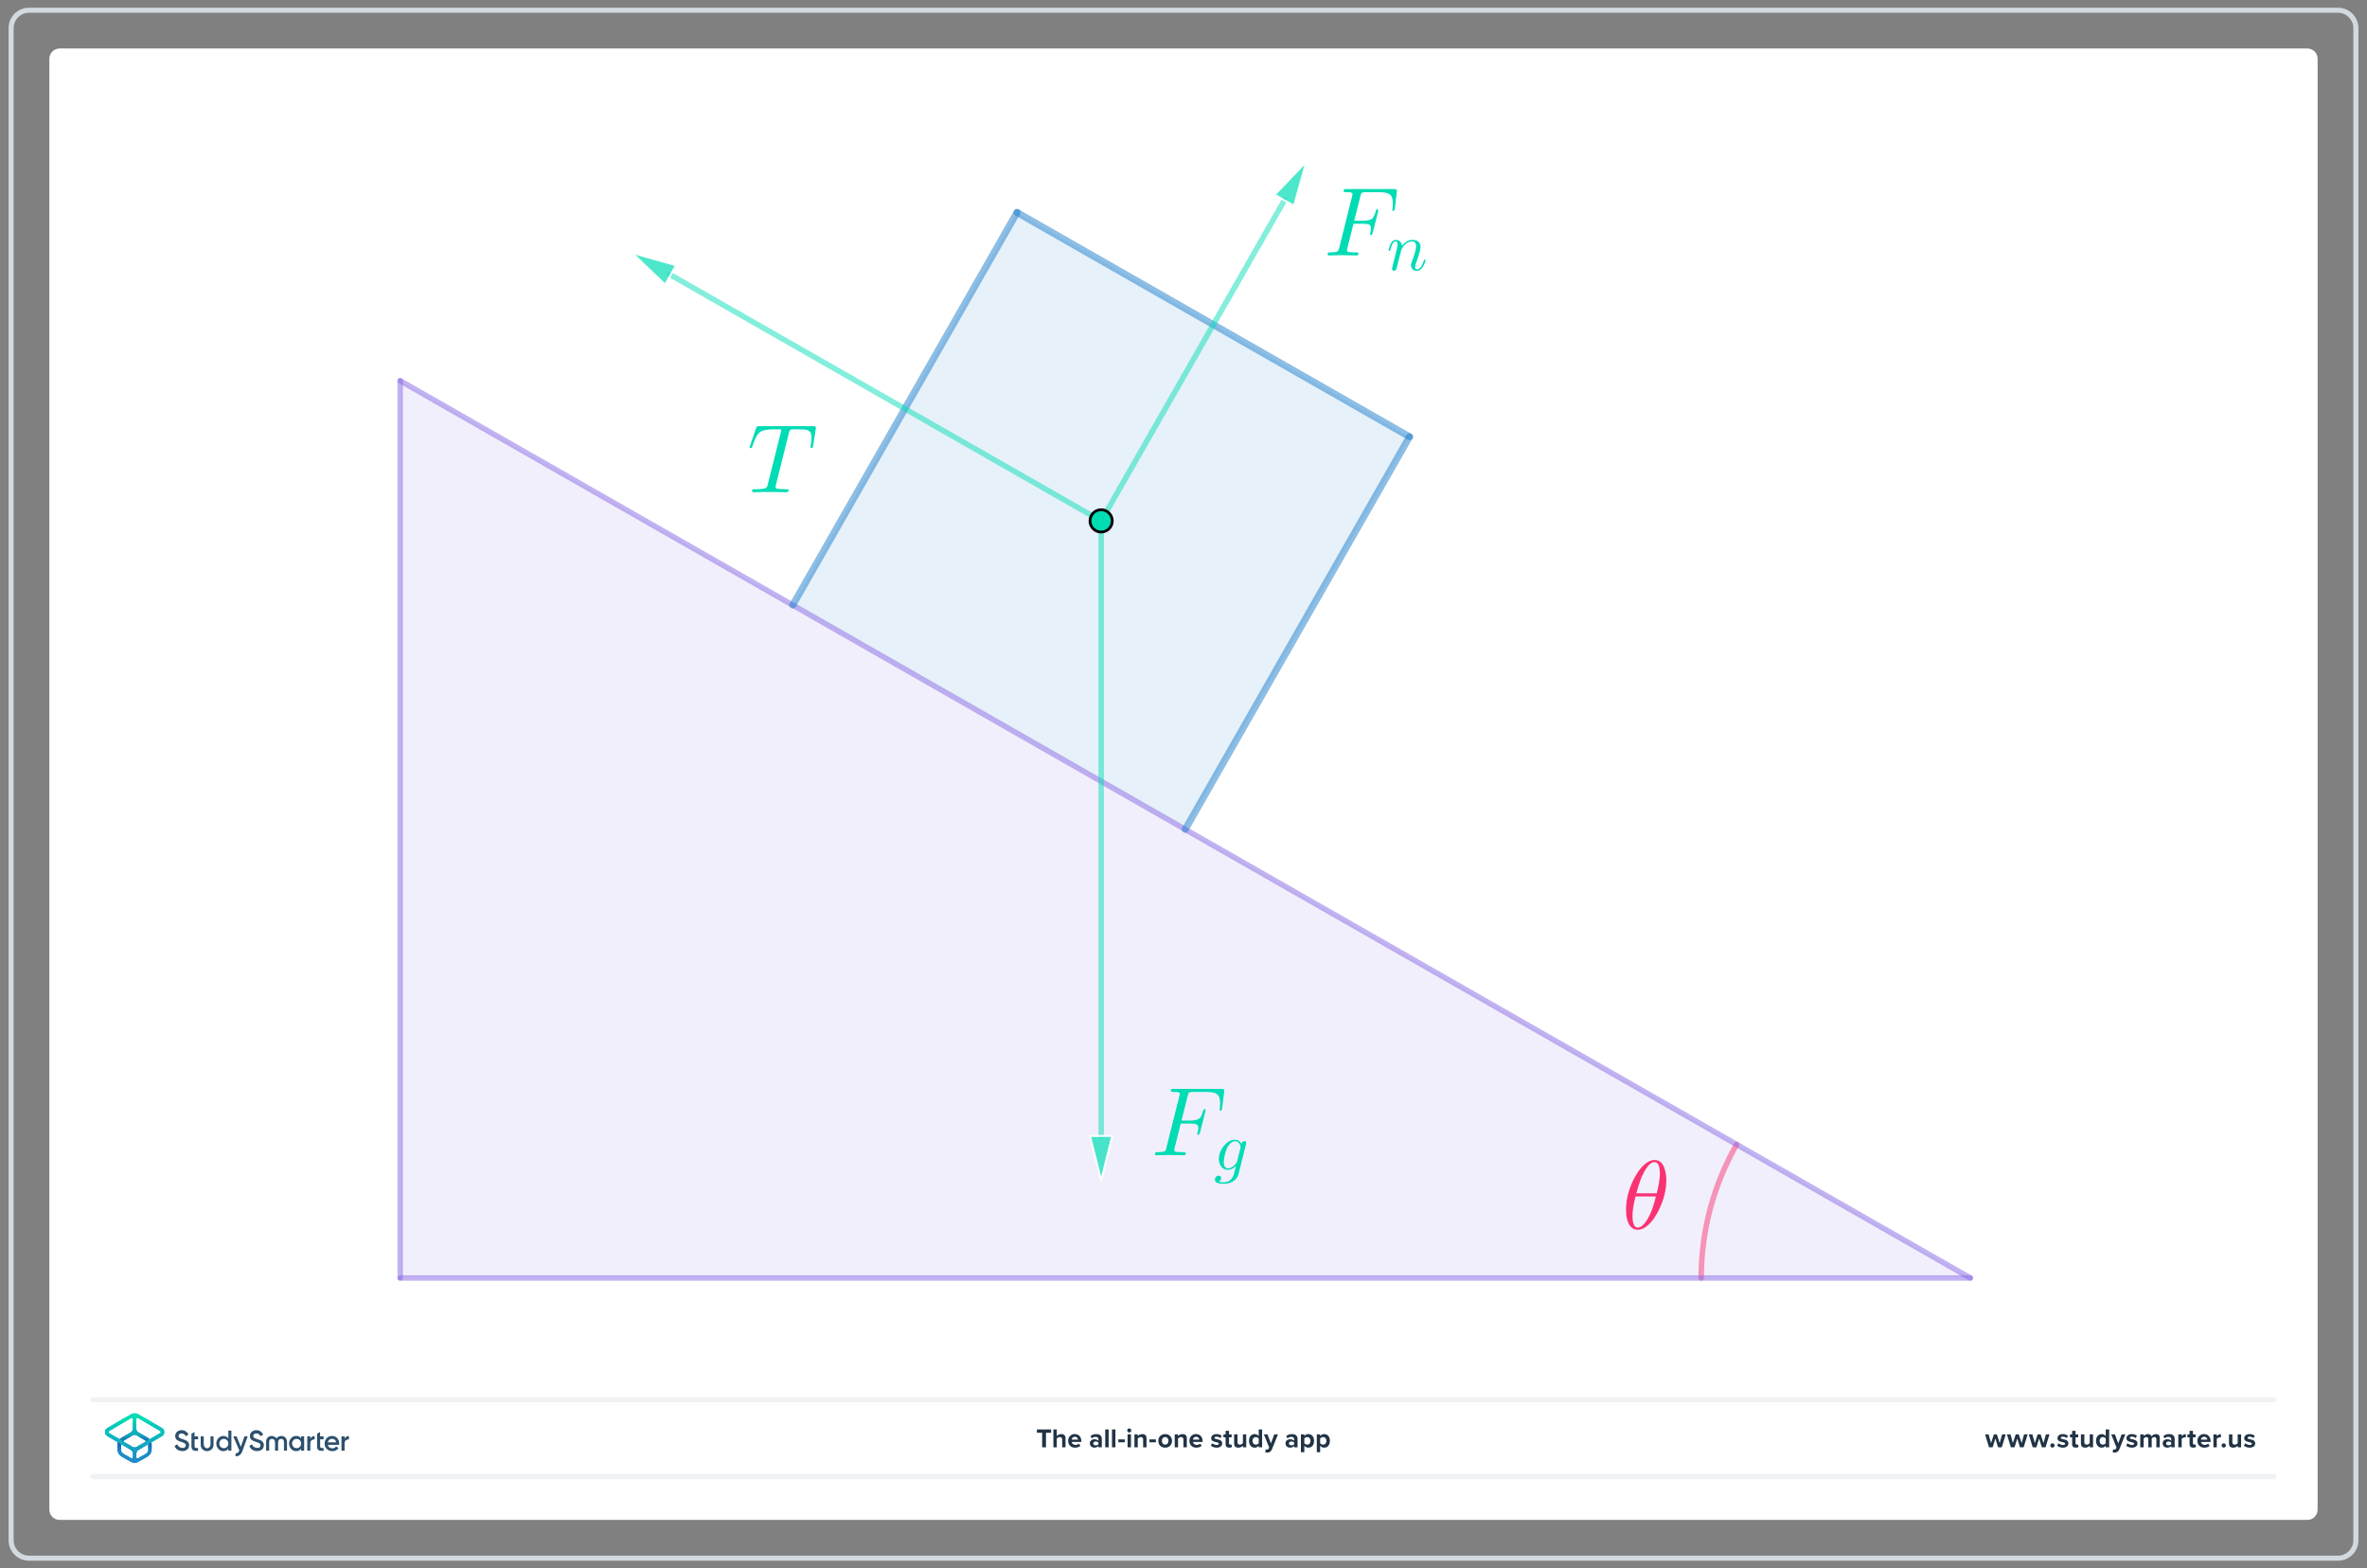 <?xml version="1.0" encoding="UTF-8"?>
<!DOCTYPE svg PUBLIC "-//W3C//DTD SVG 1.1//EN" "http://www.w3.org/Graphics/SVG/1.1/DTD/svg11.dtd">
<svg version="1.2" width="326mm" height="216mm" viewBox="0 0 32600 21600" preserveAspectRatio="xMidYMid" fill-rule="evenodd" stroke-width="28.222" stroke-linejoin="round" xmlns="http://www.w3.org/2000/svg" xmlns:ooo="http://xml.openoffice.org/svg/export" xmlns:xlink="http://www.w3.org/1999/xlink" xmlns:presentation="http://sun.com/xmlns/staroffice/presentation" xmlns:smil="http://www.w3.org/2001/SMIL20/" xmlns:anim="urn:oasis:names:tc:opendocument:xmlns:animation:1.0" xml:space="preserve">
 <rect x="0" y="0" width="32600" height="21600" fill="#808080" stroke="none"/>
 <defs class="ClipPathGroup">
  <clipPath id="presentation_clip_path" clipPathUnits="userSpaceOnUse">
   <rect x="0" y="0" width="32600" height="21600"/>
  </clipPath>
  <clipPath id="presentation_clip_path_shrink" clipPathUnits="userSpaceOnUse">
   <rect x="32" y="21" width="32535" height="21557"/>
  </clipPath>
 </defs>
 <defs class="TextShapeIndex">
  <g ooo:slide="id1" ooo:id-list="id3 id4 id5"/>
 </defs>
 <defs class="EmbeddedBulletChars">
  <g id="bullet-char-template-57356" transform="scale(0,-0)">
   <path d="M 580,1141 L 1163,571 580,0 -4,571 580,1141 Z"/>
  </g>
  <g id="bullet-char-template-57354" transform="scale(0,-0)">
   <path d="M 8,1128 L 1137,1128 1137,0 8,0 8,1128 Z"/>
  </g>
  <g id="bullet-char-template-10146" transform="scale(0,-0)">
   <path d="M 174,0 L 602,739 174,1481 1456,739 174,0 Z M 1358,739 L 309,1346 659,739 1358,739 Z"/>
  </g>
  <g id="bullet-char-template-10132" transform="scale(0,-0)">
   <path d="M 2015,739 L 1276,0 717,0 1260,543 174,543 174,936 1260,936 717,1481 1274,1481 2015,739 Z"/>
  </g>
  <g id="bullet-char-template-10007" transform="scale(0,-0)">
   <path d="M 0,-2 C -7,14 -16,27 -25,37 L 356,567 C 262,823 215,952 215,954 215,979 228,992 255,992 264,992 276,990 289,987 310,991 331,999 354,1012 L 381,999 492,748 772,1049 836,1024 860,1049 C 881,1039 901,1025 922,1006 886,937 835,863 770,784 769,783 710,716 594,584 L 774,223 C 774,196 753,168 711,139 L 727,119 C 717,90 699,76 672,76 641,76 570,178 457,381 L 164,-76 C 142,-110 111,-127 72,-127 30,-127 9,-110 8,-76 1,-67 -2,-52 -2,-32 -2,-23 -1,-13 0,-2 Z"/>
  </g>
  <g id="bullet-char-template-10004" transform="scale(0,-0)">
   <path d="M 285,-33 C 182,-33 111,30 74,156 52,228 41,333 41,471 41,549 55,616 82,672 116,743 169,778 240,778 293,778 328,747 346,684 L 369,508 C 377,444 397,411 428,410 L 1163,1116 C 1174,1127 1196,1133 1229,1133 1271,1133 1292,1118 1292,1087 L 1292,965 C 1292,929 1282,901 1262,881 L 442,47 C 390,-6 338,-33 285,-33 Z"/>
  </g>
  <g id="bullet-char-template-9679" transform="scale(0,-0)">
   <path d="M 813,0 C 632,0 489,54 383,161 276,268 223,411 223,592 223,773 276,916 383,1023 489,1130 632,1184 813,1184 992,1184 1136,1130 1245,1023 1353,916 1407,772 1407,592 1407,412 1353,268 1245,161 1136,54 992,0 813,0 Z"/>
  </g>
  <g id="bullet-char-template-8226" transform="scale(0,-0)">
   <path d="M 346,457 C 273,457 209,483 155,535 101,586 74,649 74,723 74,796 101,859 155,911 209,963 273,989 346,989 419,989 480,963 531,910 582,859 608,796 608,723 608,648 583,586 532,535 482,483 420,457 346,457 Z"/>
  </g>
  <g id="bullet-char-template-8211" transform="scale(0,-0)">
   <path d="M -4,459 L 1135,459 1135,606 -4,606 -4,459 Z"/>
  </g>
  <g id="bullet-char-template-61548" transform="scale(0,-0)">
   <path d="M 173,740 C 173,903 231,1043 346,1159 462,1274 601,1332 765,1332 928,1332 1067,1274 1183,1159 1299,1043 1357,903 1357,740 1357,577 1299,437 1183,322 1067,206 928,148 765,148 601,148 462,206 346,322 231,437 173,577 173,740 Z"/>
  </g>
 </defs>
 <g>
  <g id="id2" class="Master_Slide">
   <g id="bg-id2" class="Background"/>
   <g id="bo-id2" class="BackgroundObjects"/>
  </g>
 </g>
 <g class="SlideGroup">
  <g>
   <g id="container-id1">
    <g id="id1" class="Slide" clip-path="url(#presentation_clip_path)">
     <g class="Page">
      <g class="Graphic">
       <g id="id3">
        <rect class="BoundingBox" stroke="none" fill="none" x="100" y="88" width="32401" height="21425"/>
        <path fill="rgb(255,255,255)" stroke="none" d="M 16300,20932 L 31779,20932 C 31857,20932 31920,20869 31920,20791 L 31920,809 C 31920,731 31857,668 31779,668 L 821,668 C 743,668 680,731 680,809 L 680,20791 C 680,20869 743,20932 821,20932 L 16300,20932 Z"/>
        <path fill="rgb(210,217,224)" stroke="none" d="M 32201,176 C 32317,176 32412,271 32412,387 L 32412,21213 C 32412,21329 32317,21424 32201,21424 L 399,21424 C 283,21424 188,21329 188,21213 L 188,387 C 188,271 283,176 399,176 L 32201,176 Z M 32201,106 L 399,106 C 244,106 118,232 118,387 L 118,21213 C 118,21368 244,21494 399,21494 L 32201,21494 C 32356,21494 32482,21368 32482,21213 L 32482,387 C 32482,232 32356,106 32201,106 L 32201,106 32201,106 Z"/>
        <path fill="rgb(240,242,245)" stroke="none" d="M 31321,20369 L 1279,20369 C 1259,20369 1243,20353 1243,20334 1243,20314 1259,20298 1279,20298 L 31321,20298 C 31341,20298 31357,20314 31357,20334 31357,20353 31341,20369 31321,20369 L 31321,20369 Z"/>
        <path fill="rgb(240,242,245)" stroke="none" d="M 31321,19313 L 1279,19313 C 1259,19313 1243,19297 1243,19278 1243,19259 1259,19243 1279,19243 L 31321,19243 C 31341,19243 31357,19259 31357,19278 31357,19297 31341,19313 31321,19313 L 31321,19313 Z"/>
        <path fill="rgb(33,51,69)" stroke="none" d="M 14353,19932 L 14353,19732 14281,19732 14281,19686 14477,19686 14477,19732 14406,19732 14406,19932 14353,19932 14353,19932 Z"/>
        <path fill="rgb(33,51,69)" stroke="none" d="M 14629,19932 L 14629,19824 C 14629,19799 14616,19791 14595,19791 14577,19791 14563,19802 14555,19813 L 14555,19932 14508,19932 14508,19686 14555,19686 14555,19777 C 14566,19764 14589,19750 14617,19750 14656,19750 14675,19771 14675,19806 L 14675,19932 14629,19932 14629,19932 Z"/>
        <path fill="rgb(33,51,69)" stroke="none" d="M 14803,19750 C 14857,19750 14893,19789 14893,19848 L 14893,19858 14760,19858 C 14763,19880 14781,19899 14812,19899 14828,19899 14848,19893 14859,19882 L 14880,19912 C 14862,19929 14834,19937 14806,19937 14752,19937 14711,19900 14711,19843 14711,19791 14749,19749 14803,19749 L 14803,19750 Z M 14760,19826 L 14847,19826 C 14846,19809 14834,19787 14803,19787 14774,19787 14762,19809 14760,19826 L 14760,19826 Z"/>
        <path fill="rgb(33,51,69)" stroke="none" d="M 15128,19932 L 15128,19914 C 15116,19928 15095,19937 15072,19937 15043,19937 15010,19917 15010,19878 15010,19838 15043,19821 15072,19821 15095,19821 15116,19828 15128,19842 L 15128,19818 C 15128,19800 15113,19788 15089,19788 15070,19788 15052,19795 15037,19809 L 15019,19778 C 15041,19758 15069,19750 15097,19750 15138,19750 15175,19766 15175,19817 L 15175,19932 15128,19932 15128,19932 Z M 15128,19867 C 15120,19857 15106,19852 15091,19852 15072,19852 15057,19862 15057,19879 15057,19896 15072,19905 15091,19905 15106,19905 15120,19900 15128,19890 L 15128,19868 15128,19867 Z"/>
        <path fill="rgb(33,51,69)" stroke="none" d="M 15222,19932 L 15222,19686 15269,19686 15269,19932 15222,19932 15222,19932 Z"/>
        <path fill="rgb(33,51,69)" stroke="none" d="M 15315,19932 L 15315,19686 15362,19686 15362,19932 15315,19932 15315,19932 Z"/>
        <path fill="rgb(33,51,69)" stroke="none" d="M 15402,19863 L 15402,19823 15491,19823 15491,19863 15402,19863 15402,19863 Z"/>
        <path fill="rgb(33,51,69)" stroke="none" d="M 15525,19700 C 15525,19684 15538,19672 15553,19672 15568,19672 15581,19684 15581,19700 15581,19715 15569,19728 15553,19728 15538,19728 15525,19715 15525,19700 L 15525,19700 Z M 15530,19932 L 15530,19754 15577,19754 15577,19932 15530,19932 15530,19932 Z"/>
        <path fill="rgb(33,51,69)" stroke="none" d="M 15744,19932 L 15744,19824 C 15744,19800 15731,19791 15711,19791 15693,19791 15678,19802 15670,19813 L 15670,19932 15624,19932 15624,19754 15670,19754 15670,19777 C 15682,19764 15704,19750 15733,19750 15772,19750 15791,19772 15791,19807 L 15791,19932 15744,19932 15744,19932 Z"/>
        <path fill="rgb(33,51,69)" stroke="none" d="M 15831,19863 L 15831,19823 15920,19823 15920,19863 15831,19863 15831,19863 Z"/>
        <path fill="rgb(33,51,69)" stroke="none" d="M 15953,19843 C 15953,19792 15989,19750 16047,19750 16106,19750 16142,19792 16142,19843 16142,19894 16107,19937 16047,19937 15988,19937 15953,19894 15953,19843 L 15953,19843 Z M 16093,19843 C 16093,19815 16077,19791 16047,19791 16018,19791 16002,19815 16002,19843 16002,19871 16018,19895 16047,19895 16077,19895 16093,19871 16093,19843 L 16093,19843 Z"/>
        <path fill="rgb(33,51,69)" stroke="none" d="M 16299,19932 L 16299,19824 C 16299,19800 16286,19791 16266,19791 16247,19791 16233,19802 16225,19813 L 16225,19932 16179,19932 16179,19754 16225,19754 16225,19777 C 16237,19764 16258,19750 16288,19750 16327,19750 16346,19772 16346,19807 L 16346,19932 16299,19932 16299,19932 Z"/>
        <path fill="rgb(33,51,69)" stroke="none" d="M 16473,19750 C 16527,19750 16563,19789 16563,19848 L 16563,19858 16430,19858 C 16433,19880 16451,19899 16482,19899 16498,19899 16518,19893 16529,19882 L 16550,19912 C 16532,19929 16504,19937 16476,19937 16422,19937 16381,19900 16381,19843 16381,19791 16419,19749 16473,19749 L 16473,19750 Z M 16429,19826 L 16517,19826 C 16516,19809 16504,19787 16473,19787 16444,19787 16432,19809 16429,19826 L 16429,19826 Z"/>
        <path fill="rgb(33,51,69)" stroke="none" d="M 16696,19876 C 16709,19888 16735,19900 16757,19900 16778,19900 16787,19893 16787,19883 16787,19870 16772,19866 16751,19861 16721,19855 16681,19848 16681,19806 16681,19776 16708,19750 16755,19750 16785,19750 16809,19760 16826,19774 L 16808,19806 C 16797,19794 16777,19785 16755,19785 16738,19785 16727,19791 16727,19802 16727,19813 16741,19817 16761,19821 16791,19827 16833,19835 16833,19879 16833,19912 16805,19937 16756,19937 16725,19937 16695,19926 16676,19909 L 16696,19876 16696,19876 Z"/>
        <path fill="rgb(33,51,69)" stroke="none" d="M 16880,19888 L 16880,19795 16850,19795 16850,19754 16880,19754 16880,19705 16927,19705 16927,19754 16963,19754 16963,19795 16927,19795 16927,19875 C 16927,19887 16933,19895 16943,19895 16950,19895 16957,19893 16959,19890 L 16969,19925 C 16962,19932 16949,19937 16930,19937 16897,19937 16879,19920 16879,19888 L 16880,19888 Z"/>
        <path fill="rgb(33,51,69)" stroke="none" d="M 17118,19932 L 17118,19910 C 17106,19924 17084,19937 17055,19937 17016,19937 16997,19916 16997,19881 L 16997,19754 17044,19754 17044,19862 C 17044,19887 17057,19895 17077,19895 17095,19895 17109,19885 17118,19875 L 17118,19754 17164,19754 17164,19932 17118,19932 17118,19932 Z"/>
        <path fill="rgb(33,51,69)" stroke="none" d="M 17336,19932 L 17336,19910 C 17322,19927 17302,19937 17281,19937 17236,19937 17202,19903 17202,19843 17202,19784 17235,19750 17281,19750 17302,19750 17322,19759 17336,19777 L 17336,19686 17383,19686 17383,19932 17336,19932 17336,19932 Z M 17336,19812 C 17328,19800 17311,19791 17295,19791 17268,19791 17250,19813 17250,19843 17250,19874 17269,19895 17295,19895 17311,19895 17328,19887 17336,19875 L 17336,19812 17336,19812 Z"/>
        <path fill="rgb(33,51,69)" stroke="none" d="M 17433,19960 C 17438,19962 17444,19963 17448,19963 17461,19963 17469,19960 17473,19950 L 17480,19935 17407,19754 17457,19754 17504,19878 17550,19754 17601,19754 17517,19962 C 17504,19995 17480,20004 17450,20005 17444,20005 17432,20004 17426,20002 L 17433,19960 17433,19960 Z"/>
        <path fill="rgb(33,51,69)" stroke="none" d="M 17824,19932 L 17824,19914 C 17811,19928 17790,19937 17767,19937 17738,19937 17705,19917 17705,19878 17705,19838 17739,19821 17767,19821 17791,19821 17812,19828 17824,19842 L 17824,19818 C 17824,19800 17808,19788 17785,19788 17765,19788 17748,19795 17732,19809 L 17715,19778 C 17737,19758 17765,19750 17793,19750 17833,19750 17871,19766 17871,19817 L 17871,19932 17824,19932 17824,19932 Z M 17824,19867 C 17816,19857 17801,19852 17786,19852 17768,19852 17752,19862 17752,19879 17752,19896 17767,19905 17786,19905 17801,19905 17816,19900 17824,19890 L 17824,19868 17824,19867 Z"/>
        <path fill="rgb(33,51,69)" stroke="none" d="M 17964,20000 L 17917,20000 17917,19754 17964,19754 17964,19777 C 17978,19759 17997,19750 18019,19750 18065,19750 18098,19784 18098,19843 18098,19903 18065,19937 18019,19937 17998,19937 17978,19928 17964,19910 L 17964,20000 17964,20000 Z M 18004,19791 C 17989,19791 17972,19800 17964,19812 L 17964,19875 C 17972,19886 17989,19895 18004,19895 18031,19895 18049,19874 18049,19843 18049,19812 18031,19791 18004,19791 L 18004,19791 Z"/>
        <path fill="rgb(33,51,69)" stroke="none" d="M 18182,20000 L 18136,20000 18136,19754 18182,19754 18182,19777 C 18196,19759 18216,19750 18237,19750 18283,19750 18316,19784 18316,19843 18316,19903 18283,19937 18237,19937 18216,19937 18197,19928 18182,19910 L 18182,20000 18182,20000 Z M 18223,19791 C 18207,19791 18190,19800 18182,19812 L 18182,19875 C 18190,19886 18207,19895 18223,19895 18250,19895 18268,19874 18268,19843 18268,19812 18250,19791 18223,19791 L 18223,19791 Z"/>
        <path fill="rgb(33,51,69)" stroke="none" d="M 27519,19932 L 27482,19811 27444,19932 27394,19932 27340,19754 27388,19754 27422,19874 27461,19754 27502,19754 27541,19874 27575,19754 27624,19754 27570,19932 27520,19932 27519,19932 Z"/>
        <path fill="rgb(33,51,69)" stroke="none" d="M 27821,19932 L 27783,19811 27746,19932 27695,19932 27641,19754 27690,19754 27723,19874 27762,19754 27804,19754 27843,19874 27877,19754 27926,19754 27871,19932 27822,19932 27821,19932 Z"/>
        <path fill="rgb(33,51,69)" stroke="none" d="M 28122,19932 L 28084,19811 28047,19932 27996,19932 27942,19754 27991,19754 28025,19874 28064,19754 28105,19754 28144,19874 28178,19754 28227,19754 28173,19932 28123,19932 28122,19932 Z"/>
        <path fill="rgb(33,51,69)" stroke="none" d="M 28268,19877 C 28284,19877 28297,19890 28297,19906 28297,19923 28284,19936 28268,19936 28251,19936 28238,19923 28238,19906 28238,19890 28251,19877 28268,19877 L 28268,19877 Z"/>
        <path fill="rgb(33,51,69)" stroke="none" d="M 28351,19876 C 28364,19888 28391,19900 28413,19900 28433,19900 28443,19893 28443,19883 28443,19870 28427,19866 28407,19861 28376,19855 28337,19848 28337,19806 28337,19776 28363,19750 28410,19750 28440,19750 28464,19760 28482,19774 L 28463,19806 C 28453,19794 28432,19785 28410,19785 28394,19785 28382,19791 28382,19802 28382,19813 28396,19817 28416,19821 28447,19827 28488,19835 28488,19879 28488,19912 28460,19937 28411,19937 28380,19937 28350,19926 28331,19909 L 28352,19876 28351,19876 Z"/>
        <path fill="rgb(33,51,69)" stroke="none" d="M 28539,19888 L 28539,19795 28509,19795 28509,19754 28539,19754 28539,19705 28586,19705 28586,19754 28622,19754 28622,19795 28586,19795 28586,19875 C 28586,19887 28592,19895 28602,19895 28609,19895 28616,19893 28618,19890 L 28628,19925 C 28621,19932 28608,19937 28589,19937 28556,19937 28538,19920 28538,19888 L 28539,19888 Z"/>
        <path fill="rgb(33,51,69)" stroke="none" d="M 28781,19932 L 28781,19910 C 28769,19924 28747,19937 28718,19937 28679,19937 28660,19916 28660,19881 L 28660,19754 28707,19754 28707,19862 C 28707,19887 28720,19895 28740,19895 28758,19895 28772,19885 28781,19875 L 28781,19754 28827,19754 28827,19932 28781,19932 28781,19932 Z"/>
        <path fill="rgb(33,51,69)" stroke="none" d="M 29002,19932 L 29002,19910 C 28988,19927 28968,19937 28947,19937 28902,19937 28868,19903 28868,19843 28868,19784 28902,19750 28947,19750 28968,19750 28988,19759 29002,19777 L 29002,19686 29049,19686 29049,19932 29002,19932 29002,19932 Z M 29002,19812 C 28994,19800 28978,19791 28962,19791 28935,19791 28917,19813 28917,19843 28917,19874 28935,19895 28962,19895 28978,19895 28994,19887 29002,19875 L 29002,19812 29002,19812 Z"/>
        <path fill="rgb(33,51,69)" stroke="none" d="M 29104,19960 C 29108,19962 29114,19963 29119,19963 29131,19963 29139,19960 29143,19950 L 29150,19935 29077,19754 29128,19754 29174,19878 29221,19754 29271,19754 29188,19962 C 29174,19995 29151,20004 29120,20005 29114,20005 29103,20004 29097,20002 L 29104,19960 29104,19960 Z"/>
        <path fill="rgb(33,51,69)" stroke="none" d="M 29302,19876 C 29315,19888 29341,19900 29363,19900 29384,19900 29393,19893 29393,19883 29393,19870 29378,19866 29357,19861 29327,19855 29287,19848 29287,19806 29287,19776 29314,19750 29361,19750 29391,19750 29415,19760 29432,19774 L 29414,19806 C 29403,19794 29383,19785 29361,19785 29344,19785 29333,19791 29333,19802 29333,19813 29347,19817 29367,19821 29398,19827 29439,19835 29439,19879 29439,19912 29411,19937 29362,19937 29331,19937 29301,19926 29282,19909 L 29302,19876 29302,19876 Z"/>
        <path fill="rgb(33,51,69)" stroke="none" d="M 29699,19932 L 29699,19820 C 29699,19803 29691,19791 29672,19791 29655,19791 29642,19802 29635,19812 L 29635,19932 29588,19932 29588,19820 C 29588,19803 29580,19791 29561,19791 29545,19791 29531,19802 29524,19813 L 29524,19932 29477,19932 29477,19754 29524,19754 29524,19777 C 29532,19767 29555,19750 29583,19750 29610,19750 29626,19762 29632,19782 29642,19766 29666,19750 29693,19750 29726,19750 29746,19767 29746,19803 L 29746,19932 29699,19932 29699,19932 Z"/>
        <path fill="rgb(33,51,69)" stroke="none" d="M 29904,19932 L 29904,19914 C 29892,19928 29871,19937 29847,19937 29819,19937 29786,19917 29786,19878 29786,19838 29819,19821 29847,19821 29871,19821 29892,19828 29904,19842 L 29904,19818 C 29904,19800 29889,19788 29865,19788 29846,19788 29828,19795 29813,19809 L 29795,19778 C 29817,19758 29845,19750 29874,19750 29914,19750 29951,19766 29951,19817 L 29951,19932 29904,19932 29904,19932 Z M 29904,19867 C 29896,19857 29882,19852 29866,19852 29848,19852 29833,19862 29833,19879 29833,19896 29848,19905 29866,19905 29882,19905 29896,19900 29904,19890 L 29904,19868 29904,19867 Z"/>
        <path fill="rgb(33,51,69)" stroke="none" d="M 30001,19932 L 30001,19754 30048,19754 30048,19778 C 30061,19763 30083,19750 30105,19750 L 30105,19796 C 30102,19795 30097,19795 30092,19795 30077,19795 30056,19803 30048,19815 L 30048,19932 30001,19932 30001,19932 Z"/>
        <path fill="rgb(33,51,69)" stroke="none" d="M 30156,19888 L 30156,19795 30126,19795 30126,19754 30156,19754 30156,19705 30203,19705 30203,19754 30239,19754 30239,19795 30203,19795 30203,19875 C 30203,19887 30209,19895 30219,19895 30226,19895 30233,19893 30236,19890 L 30245,19925 C 30238,19932 30226,19937 30206,19937 30174,19937 30156,19920 30156,19888 L 30156,19888 Z"/>
        <path fill="rgb(33,51,69)" stroke="none" d="M 30357,19750 C 30410,19750 30446,19789 30446,19848 L 30446,19858 30313,19858 C 30316,19880 30334,19899 30365,19899 30381,19899 30401,19893 30412,19882 L 30433,19912 C 30415,19929 30387,19937 30359,19937 30305,19937 30264,19900 30264,19843 30264,19791 30302,19749 30356,19749 L 30357,19750 Z M 30313,19826 L 30401,19826 C 30399,19809 30387,19787 30357,19787 30327,19787 30315,19809 30313,19826 L 30313,19826 Z"/>
        <path fill="rgb(33,51,69)" stroke="none" d="M 30485,19932 L 30485,19754 30531,19754 30531,19778 C 30544,19763 30566,19750 30588,19750 L 30588,19796 C 30585,19795 30581,19795 30575,19795 30560,19795 30539,19803 30531,19815 L 30531,19932 30485,19932 30485,19932 Z"/>
        <path fill="rgb(33,51,69)" stroke="none" d="M 30627,19877 C 30643,19877 30657,19890 30657,19906 30657,19923 30643,19936 30627,19936 30611,19936 30597,19923 30597,19906 30597,19890 30611,19877 30627,19877 L 30627,19877 Z"/>
        <path fill="rgb(33,51,69)" stroke="none" d="M 30820,19932 L 30820,19910 C 30808,19924 30786,19937 30757,19937 30718,19937 30699,19916 30699,19881 L 30699,19754 30746,19754 30746,19862 C 30746,19887 30759,19895 30779,19895 30797,19895 30811,19885 30819,19875 L 30819,19754 30866,19754 30866,19932 30819,19932 30820,19932 Z"/>
        <path fill="rgb(33,51,69)" stroke="none" d="M 30924,19876 C 30937,19888 30963,19900 30985,19900 31006,19900 31015,19893 31015,19883 31015,19870 31000,19866 30979,19861 30949,19855 30909,19848 30909,19806 30909,19776 30936,19750 30982,19750 31013,19750 31037,19760 31054,19774 L 31035,19806 C 31025,19794 31005,19785 30983,19785 30966,19785 30955,19791 30955,19802 30955,19813 30969,19817 30989,19821 31019,19827 31060,19835 31060,19879 31060,19912 31033,19937 30983,19937 30952,19937 30923,19926 30904,19909 L 30924,19876 30924,19876 Z"/>
       </g>
      </g>
      <g class="Graphic">
       <g id="id4">
        <rect class="BoundingBox" stroke="none" fill="none" x="1267" y="19320" width="3707" height="972"/>
        <path fill="rgb(45,80,110)" stroke="none" d="M 2408,19911 L 2436,19894 C 2439,19892 2443,19893 2445,19897 2456,19924 2477,19936 2508,19940 2543,19944 2559,19926 2559,19904 2559,19892 2554,19884 2545,19878 2536,19872 2520,19865 2497,19858 2471,19850 2458,19845 2440,19833 2422,19820 2413,19802 2413,19777 2413,19752 2422,19733 2439,19718 2456,19704 2477,19696 2501,19696 2543,19696 2575,19718 2594,19752 2595,19755 2594,19759 2591,19760 L 2564,19777 C 2561,19778 2557,19777 2556,19774 2544,19752 2526,19741 2501,19741 2475,19741 2459,19754 2459,19776 2459,19796 2472,19806 2514,19819 2524,19822 2532,19825 2536,19827 2542,19828 2548,19831 2557,19834 2566,19838 2572,19842 2577,19846 2591,19857 2607,19876 2605,19903 2605,19928 2596,19948 2578,19963 2560,19977 2537,19986 2508,19984 2457,19982 2423,19957 2406,19918 2404,19916 2405,19912 2408,19911 L 2408,19911 Z"/>
        <path fill="rgb(45,80,110)" stroke="none" d="M 3149,19702 L 3182,19702 C 3185,19702 3187,19704 3187,19706 L 3187,19975 C 3187,19977 3185,19979 3182,19979 L 3149,19979 C 3147,19979 3145,19977 3145,19975 L 3145,19951 C 3129,19974 3106,19985 3076,19985 3049,19985 3027,19975 3008,19955 2989,19934 2979,19909 2979,19880 2979,19851 2989,19826 3008,19806 3027,19786 3049,19776 3076,19776 3106,19776 3129,19787 3145,19809 L 3145,19706 C 3145,19704 3147,19702 3149,19702 L 3149,19702 Z M 3083,19944 C 3101,19944 3115,19938 3127,19926 3139,19914 3145,19898 3145,19880 3145,19862 3139,19847 3127,19834 3115,19822 3101,19816 3083,19816 3065,19816 3051,19822 3039,19834 3027,19847 3021,19862 3021,19880 3021,19898 3027,19913 3039,19926 3051,19938 3065,19944 3083,19944 L 3083,19944 Z"/>
        <path fill="rgb(45,80,110)" stroke="none" d="M 3374,19781 L 3407,19781 C 3410,19781 3411,19784 3410,19786 L 3339,19982 C 3321,20031 3291,20056 3250,20055 3247,20055 3244,20052 3244,20049 L 3244,20020 C 3244,20018 3246,20015 3249,20015 3272,20015 3286,20002 3296,19976 L 3271,19917 3215,19787 C 3214,19784 3216,19781 3219,19781 L 3253,19781 C 3257,19781 3260,19783 3261,19787 L 3317,19925 3365,19787 C 3367,19783 3370,19781 3374,19781 L 3374,19781 Z"/>
        <path fill="rgb(45,80,110)" stroke="none" d="M 2852,19985 C 2807,19985 2764,19951 2764,19900 L 2764,19786 C 2764,19783 2766,19781 2768,19781 L 2801,19781 C 2804,19781 2806,19783 2806,19786 L 2806,19891 C 2806,19920 2826,19945 2852,19945 2879,19945 2899,19920 2899,19891 L 2899,19786 C 2899,19783 2901,19781 2904,19781 L 2936,19781 C 2939,19781 2941,19783 2941,19786 L 2941,19900 C 2941,19950 2897,19985 2852,19985 L 2852,19985 Z"/>
        <path fill="rgb(45,80,110)" stroke="none" d="M 2728,19818 L 2728,19786 C 2728,19783 2726,19781 2723,19781 L 2679,19781 2679,19727 C 2679,19724 2676,19722 2673,19724 L 2641,19743 C 2638,19745 2637,19747 2637,19749 L 2637,19918 C 2637,19962 2656,19981 2702,19981 L 2723,19981 C 2726,19981 2728,19979 2728,19977 L 2728,19947 C 2728,19944 2726,19942 2723,19942 L 2709,19942 C 2689,19942 2680,19937 2680,19918 L 2680,19822 2723,19822 C 2725,19822 2728,19820 2728,19818 L 2728,19818 Z"/>
        <path fill="rgb(45,80,110)" stroke="none" d="M 3437,19911 L 3465,19894 C 3468,19892 3473,19893 3474,19897 3485,19924 3506,19936 3538,19940 3572,19944 3588,19926 3588,19904 3588,19892 3584,19884 3575,19878 3566,19872 3549,19865 3526,19858 3500,19850 3487,19845 3469,19833 3451,19820 3442,19802 3442,19777 3442,19752 3451,19733 3468,19718 3485,19704 3506,19696 3530,19696 3572,19696 3604,19718 3623,19752 3624,19755 3623,19759 3621,19760 L 3593,19777 C 3590,19778 3586,19777 3585,19774 3574,19752 3555,19741 3530,19741 3504,19741 3488,19754 3488,19776 3488,19796 3501,19806 3543,19819 3553,19822 3561,19825 3566,19827 3571,19828 3577,19831 3586,19834 3595,19838 3602,19842 3606,19846 3620,19857 3636,19876 3634,19903 3634,19928 3625,19948 3607,19963 3589,19977 3566,19986 3537,19984 3486,19982 3453,19957 3436,19918 3434,19916 3435,19912 3437,19911 L 3437,19911 Z"/>
        <path fill="rgb(45,80,110)" stroke="none" d="M 4457,19818 L 4457,19786 C 4457,19783 4455,19781 4452,19781 L 4408,19781 4408,19727 C 4408,19724 4405,19722 4403,19724 L 4370,19743 C 4368,19745 4367,19747 4367,19749 L 4367,19918 C 4367,19962 4385,19981 4431,19981 L 4452,19981 C 4455,19981 4457,19979 4457,19977 L 4457,19947 C 4457,19944 4455,19942 4452,19942 L 4438,19942 C 4418,19942 4409,19937 4409,19918 L 4409,19822 4452,19822 C 4454,19822 4457,19820 4457,19818 L 4457,19818 Z"/>
        <path fill="rgb(45,80,110)" stroke="none" d="M 3874,19776 C 3851,19776 3827,19785 3808,19809 3790,19785 3765,19776 3742,19776 3697,19776 3665,19807 3665,19856 L 3665,19975 C 3665,19977 3667,19979 3669,19979 L 3702,19979 C 3705,19979 3707,19977 3707,19975 L 3707,19859 C 3707,19832 3721,19816 3745,19816 3771,19816 3788,19833 3788,19868 L 3788,19975 C 3788,19977 3790,19979 3792,19979 L 3825,19979 C 3828,19979 3830,19977 3830,19975 L 3830,19868 C 3830,19834 3846,19816 3873,19816 3896,19816 3911,19832 3911,19859 L 3911,19975 C 3911,19977 3912,19979 3915,19979 L 3948,19979 C 3951,19979 3953,19977 3953,19975 L 3953,19856 C 3952,19807 3919,19776 3874,19776 L 3874,19776 Z"/>
        <path fill="rgb(45,80,110)" stroke="none" d="M 4152,19781 L 4184,19781 C 4187,19781 4189,19783 4189,19786 L 4189,19975 C 4189,19977 4187,19979 4184,19979 L 4152,19979 C 4149,19979 4147,19977 4147,19975 L 4147,19951 C 4131,19974 4108,19985 4079,19985 4051,19985 4029,19975 4010,19954 3991,19934 3981,19909 3981,19880 3981,19850 3991,19826 4010,19806 4029,19785 4051,19775 4079,19775 4108,19775 4131,19786 4147,19808 L 4147,19785 C 4147,19783 4149,19781 4152,19781 L 4152,19781 Z M 4085,19944 C 4103,19944 4117,19938 4129,19926 4141,19914 4147,19898 4147,19880 4147,19862 4141,19847 4129,19834 4117,19822 4103,19816 4085,19816 4068,19816 4053,19822 4041,19834 4029,19847 4023,19862 4023,19880 4023,19898 4029,19913 4041,19926 4053,19938 4068,19944 4085,19944 L 4085,19944 Z"/>
        <path fill="rgb(45,80,110)" stroke="none" d="M 4275,19814 C 4284,19791 4303,19778 4330,19777 4332,19777 4334,19779 4334,19782 L 4334,19819 C 4334,19821 4332,19823 4330,19823 4315,19823 4303,19827 4292,19835 4280,19844 4274,19859 4274,19879 L 4274,19975 C 4274,19977 4272,19979 4269,19979 L 4237,19979 C 4234,19979 4232,19977 4232,19975 L 4232,19786 C 4232,19783 4234,19781 4237,19781 L 4269,19781 C 4272,19781 4274,19783 4274,19786 L 4274,19814 4275,19814 Z"/>
        <path fill="rgb(45,80,110)" stroke="none" d="M 4746,19814 C 4756,19791 4775,19778 4801,19777 4804,19777 4806,19779 4806,19782 L 4806,19819 C 4806,19821 4804,19823 4801,19823 4787,19823 4775,19827 4764,19835 4752,19844 4746,19859 4746,19879 L 4746,19975 C 4746,19977 4744,19979 4741,19979 L 4708,19979 C 4705,19979 4703,19977 4703,19975 L 4703,19786 C 4703,19783 4705,19781 4708,19781 L 4741,19781 C 4744,19781 4746,19783 4746,19786 L 4746,19814 4746,19814 Z"/>
        <path fill="rgb(45,80,110)" stroke="none" d="M 4516,19899 C 4522,19929 4545,19946 4578,19946 4599,19946 4615,19938 4626,19924 4628,19922 4630,19922 4632,19923 L 4659,19939 C 4661,19940 4662,19944 4660,19946 4641,19972 4614,19985 4578,19985 4546,19985 4520,19975 4501,19955 4481,19935 4471,19910 4471,19880 4471,19850 4481,19826 4500,19806 4519,19786 4545,19776 4574,19776 4603,19776 4626,19786 4645,19806 4663,19826 4672,19851 4672,19880 4672,19884 4672,19889 4671,19894 4671,19896 4669,19898 4666,19898 L 4516,19898 4516,19899 Z M 4630,19863 C 4624,19831 4602,19815 4574,19815 4543,19815 4521,19834 4515,19863 L 4630,19863 4630,19863 Z"/>
        <defs>
         <clipPath id="clip_path_1" clipPathUnits="userSpaceOnUse">
          <path d="M 1878,20111 L 1900,20083 2015,20016 C 2032,20005 2043,19987 2043,19967 L 2043,19893 C 2043,19889 2042,19883 2041,19878 L 2027,19854 C 2023,19850 2019,19847 2015,19845 L 1882,19766 C 1873,19762 1864,19759 1854,19759 1845,19759 1835,19761 1827,19766 L 1694,19845 C 1690,19847 1686,19850 1682,19854 L 1668,19878 C 1667,19883 1666,19888 1666,19893 L 1666,19967 C 1666,19987 1677,20005 1694,20016 L 1809,20083 1828,20114 1806,20136 1669,20056 C 1638,20038 1619,20005 1619,19968 L 1619,19892 C 1619,19880 1621,19868 1625,19857 L 1625,19856 1641,19828 1641,19828 C 1649,19818 1658,19810 1668,19805 L 1802,19726 C 1819,19716 1830,19697 1830,19677 L 1830,19540 1852,19514 1877,19540 1877,19677 C 1877,19697 1887,19715 1904,19725 L 2038,19804 C 2049,19810 2058,19818 2065,19827 L 2066,19828 2081,19856 2082,19857 C 2086,19868 2088,19880 2088,19892 L 2088,19968 C 2088,20005 2069,20038 2038,20056 L 1901,20136 1878,20111 1878,20111 Z"/>
         </clipPath>
        </defs>
        <g clip-path="url(#clip_path_1)">
         <path fill="rgb(30,140,200)" stroke="none" d="M 1619,20163 L 1619,20044 2088,20044 2088,20163 1619,20163 Z"/>
         <path fill="rgb(30,140,200)" stroke="none" d="M 1619,20110 L 1619,19961 2088,19961 2088,20110 1619,20110 Z"/>
         <path fill="rgb(30,140,200)" stroke="none" d="M 1619,20027 L 1619,19921 2088,19921 2088,20027 1619,20027 Z"/>
         <path fill="rgb(29,132,196)" stroke="none" d="M 1619,19988 L 1619,19891 2088,19891 2088,19988 1619,19988 Z"/>
         <path fill="rgb(28,121,192)" stroke="none" d="M 1619,19957 L 1619,19861 2088,19861 2088,19957 1619,19957 Z"/>
         <path fill="rgb(27,110,187)" stroke="none" d="M 1619,19927 L 1619,19826 2088,19826 2088,19927 1619,19927 Z"/>
         <path fill="rgb(25,95,180)" stroke="none" d="M 1619,19892 L 1619,19794 2088,19794 2088,19892 1619,19892 Z"/>
         <path fill="rgb(23,111,182)" stroke="none" d="M 1619,19860 L 1619,19762 2088,19762 2088,19860 1619,19860 Z"/>
         <path fill="rgb(20,132,185)" stroke="none" d="M 1619,19828 L 1619,19730 2088,19730 2088,19828 1619,19828 Z"/>
         <path fill="rgb(18,152,187)" stroke="none" d="M 1619,19797 L 1619,19699 2088,19699 2088,19797 1619,19797 Z"/>
         <path fill="rgb(15,175,190)" stroke="none" d="M 1619,19766 L 1619,19641 2088,19641 2088,19766 1619,19766 Z"/>
         <path fill="rgb(12,183,188)" stroke="none" d="M 1619,19708 L 1619,19597 2088,19597 2088,19708 1619,19708 Z"/>
         <path fill="rgb(9,194,186)" stroke="none" d="M 1619,19663 L 1619,19553 2088,19553 2088,19663 1619,19663 Z"/>
         <path fill="rgb(5,204,184)" stroke="none" d="M 1619,19619 L 1619,19500 2088,19500 2088,19619 1619,19619 Z"/>
         <path fill="rgb(0,220,180)" stroke="none" d="M 1619,19566 L 1619,19474 2088,19474 2088,19566 1619,19566 Z"/>
        </g>
        <defs>
         <clipPath id="clip_path_2" clipPathUnits="userSpaceOnUse">
          <path d="M 1854,20149 C 1837,20149 1820,20144 1805,20135 L 1803,20134 1805,20080 1808,20082 C 1811,20084 1813,20084 1816,20084 1823,20084 1831,20078 1831,20069 L 1831,20017 C 1831,19997 1820,19978 1803,19968 L 1479,19778 C 1459,19766 1447,19746 1447,19722 1447,19699 1459,19678 1479,19667 L 1805,19475 C 1820,19466 1837,19462 1854,19462 1872,19462 1889,19466 1904,19475 L 2230,19667 C 2250,19678 2262,19699 2262,19722 2262,19746 2250,19766 2230,19778 L 1906,19969 C 1889,19979 1878,19997 1878,20018 L 1878,20070 C 1878,20074 1880,20078 1882,20081 1885,20084 1889,20085 1893,20085 1895,20085 1898,20085 1900,20083 L 1904,20081 1906,20135 1904,20136 C 1889,20144 1872,20149 1854,20149 L 1854,20149 Z M 1816,19526 C 1814,19526 1811,19527 1808,19528 L 1500,19709 C 1495,19712 1492,19717 1492,19722 1492,19728 1495,19733 1500,19735 L 1826,19927 C 1835,19932 1844,19935 1854,19935 1863,19935 1873,19933 1882,19927 L 2208,19735 C 2213,19733 2216,19728 2216,19722 2216,19717 2213,19712 2208,19709 L 1900,19528 C 1897,19527 1895,19526 1892,19526 1885,19526 1877,19532 1877,19541 L 1877,19544 1830,19544 1830,19541 C 1831,19532 1823,19526 1816,19526 L 1816,19526 Z"/>
         </clipPath>
        </defs>
        <g clip-path="url(#clip_path_2)">
         <path fill="rgb(30,140,200)" stroke="none" d="M 1447,20167 L 1447,20058 2262,20058 2262,20167 1447,20167 Z"/>
         <path fill="rgb(30,140,200)" stroke="none" d="M 1447,20102 L 1447,20032 2262,20032 2262,20102 1447,20102 Z"/>
         <path fill="rgb(28,144,199)" stroke="none" d="M 1447,20076 L 1447,20006 2262,20006 2262,20076 1447,20076 Z"/>
         <path fill="rgb(27,148,198)" stroke="none" d="M 1447,20050 L 1447,19980 2262,19980 2262,20050 1447,20050 Z"/>
         <path fill="rgb(25,152,198)" stroke="none" d="M 1447,20024 L 1447,19954 2262,19954 2262,20024 1447,20024 Z"/>
         <path fill="rgb(24,155,197)" stroke="none" d="M 1447,19998 L 1447,19928 2262,19928 2262,19998 1447,19998 Z"/>
         <path fill="rgb(22,159,196)" stroke="none" d="M 1447,19972 L 1447,19902 2262,19902 2262,19972 1447,19972 Z"/>
         <path fill="rgb(21,163,195)" stroke="none" d="M 1447,19946 L 1447,19876 2262,19876 2262,19946 1447,19946 Z"/>
         <path fill="rgb(19,167,195)" stroke="none" d="M 1447,19920 L 1447,19850 2262,19850 2262,19920 1447,19920 Z"/>
         <path fill="rgb(18,171,194)" stroke="none" d="M 1447,19894 L 1447,19825 2262,19825 2262,19894 1447,19894 Z"/>
         <path fill="rgb(16,175,193)" stroke="none" d="M 1447,19868 L 1447,19799 2262,19799 2262,19868 1447,19868 Z"/>
         <path fill="rgb(15,178,192)" stroke="none" d="M 1447,19843 L 1447,19773 2262,19773 2262,19843 1447,19843 Z"/>
         <path fill="rgb(13,182,192)" stroke="none" d="M 1447,19817 L 1447,19747 2262,19747 2262,19817 1447,19817 Z"/>
         <path fill="rgb(12,186,191)" stroke="none" d="M 1447,19791 L 1447,19721 2262,19721 2262,19791 1447,19791 Z"/>
         <path fill="rgb(10,190,190)" stroke="none" d="M 1447,19765 L 1447,19697 2262,19697 2262,19765 1447,19765 Z"/>
         <path fill="rgb(9,192,189)" stroke="none" d="M 1447,19740 L 1447,19672 2262,19672 2262,19740 1447,19740 Z"/>
         <path fill="rgb(9,193,189)" stroke="none" d="M 1447,19716 L 1447,19648 2262,19648 2262,19716 1447,19716 Z"/>
         <path fill="rgb(8,195,188)" stroke="none" d="M 1447,19692 L 1447,19621 2262,19621 2262,19692 1447,19692 Z"/>
         <path fill="rgb(7,199,187)" stroke="none" d="M 1447,19665 L 1447,19593 2262,19593 2262,19665 1447,19665 Z"/>
         <path fill="rgb(5,204,185)" stroke="none" d="M 1447,19637 L 1447,19566 2262,19566 2262,19637 1447,19637 Z"/>
         <path fill="rgb(4,208,184)" stroke="none" d="M 1447,19610 L 1447,19542 2262,19542 2262,19610 1447,19610 Z"/>
         <path fill="rgb(2,214,182)" stroke="none" d="M 1447,19586 L 1447,19517 2262,19517 2262,19586 1447,19586 Z"/>
         <path fill="rgb(0,220,180)" stroke="none" d="M 1447,19561 L 1447,19435 2262,19435 2262,19561 1447,19561 Z"/>
        </g>
       </g>
      </g>
      <g class="Graphic">
       <g id="id5">
        <rect class="BoundingBox" stroke="none" fill="none" x="2800" y="2000" width="27078" height="15789"/>
        <defs>
         <clipPath id="clip_path_3" clipPathUnits="userSpaceOnUse">
          <path d="M 2800,2000 L 29877,2000 29877,17788 2800,17788 2800,2000 Z"/>
         </clipPath>
        </defs>
        <g clip-path="url(#clip_path_3)"/>
        <defs>
         <clipPath id="clip_path_4" clipPathUnits="userSpaceOnUse">
          <path d="M 3671,2452 L 29020,2452 29020,17788 3671,17788 3671,2452 Z"/>
         </clipPath>
        </defs>
        <g clip-path="url(#clip_path_4)">
         <path fill="rgb(255,255,255)" stroke="none" d="M 16339,19382 L 29185,19382 C 29249,19382 29301,19330 29301,19265 L 29301,2683 C 29301,2619 29249,2567 29185,2567 L 3493,2567 C 3429,2567 3377,2619 3377,2683 L 3377,19265 C 3377,19330 3429,19382 3493,19382 L 16339,19382 16339,19382 Z"/>
         <path fill="rgb(210,217,224)" stroke="none" d="M 29535,2158 C 29631,2158 29710,2237 29710,2333 L 29710,19616 C 29710,19712 29631,19791 29535,19791 L 3143,19791 C 3047,19791 2968,19712 2968,19616 L 2968,2333 C 2968,2237 3047,2158 3143,2158 L 29535,2158 29535,2158 Z M 29535,2100 L 3143,2100 C 3014,2100 2910,2204 2910,2333 L 2910,19616 C 2910,19745 3014,19849 3143,19849 L 29535,19849 C 29664,19849 29768,19745 29768,19616 L 29768,2333 C 29768,2204 29664,2100 29535,2100 L 29535,2100 29535,2100 29535,2100 Z"/>
         <path fill="rgb(240,242,245)" stroke="none" d="M 28805,18915 L 3873,18915 C 3857,18915 3844,18902 3844,18886 3844,18870 3857,18857 3873,18857 L 28805,18857 C 28821,18857 28834,18870 28834,18886 28834,18902 28821,18915 28805,18915 L 28805,18915 28805,18915 Z"/>
         <path fill="rgb(240,242,245)" stroke="none" d="M 28805,18039 L 3873,18039 C 3857,18039 3844,18026 3844,18010 3844,17995 3857,17981 3873,17981 L 28805,17981 C 28821,17981 28834,17995 28834,18010 28834,18026 28821,18039 28805,18039 L 28805,18039 28805,18039 Z"/>
         <path fill="rgb(33,51,69)" stroke="none" d="M 14723,18553 L 14723,18387 14664,18387 14664,18349 14826,18349 14826,18387 14767,18387 14767,18553 14723,18553 14723,18553 14723,18553 Z"/>
         <path fill="rgb(33,51,69)" stroke="none" d="M 14952,18553 L 14952,18463 C 14952,18443 14941,18436 14924,18436 14909,18436 14897,18444 14890,18453 L 14890,18553 14852,18553 14852,18349 14890,18349 14890,18424 C 14900,18413 14919,18401 14943,18401 14975,18401 14991,18419 14991,18448 L 14991,18553 14952,18553 14952,18553 14952,18553 Z"/>
         <path fill="rgb(33,51,69)" stroke="none" d="M 15097,18401 C 15141,18401 15171,18434 15171,18483 L 15171,18492 15061,18492 C 15064,18510 15079,18526 15104,18526 15118,18526 15133,18520 15143,18511 L 15160,18536 C 15145,18550 15123,18556 15099,18556 15055,18556 15021,18526 15021,18478 15021,18436 15052,18401 15097,18401 L 15097,18401 15097,18401 Z M 15060,18465 L 15133,18465 C 15133,18451 15123,18433 15097,18433 15073,18433 15062,18450 15060,18465 L 15060,18465 15060,18465 Z"/>
         <path fill="rgb(33,51,69)" stroke="none" d="M 15367,18553 L 15367,18537 C 15356,18550 15338,18556 15319,18556 15296,18556 15268,18541 15268,18507 15268,18475 15296,18460 15319,18460 15339,18460 15357,18467 15367,18478 L 15367,18458 C 15367,18443 15353,18434 15334,18434 15318,18434 15304,18439 15291,18451 L 15276,18424 C 15294,18409 15318,18401 15341,18401 15374,18401 15406,18414 15406,18458 L 15406,18553 15367,18553 15367,18553 15367,18553 Z M 15367,18499 C 15360,18491 15348,18487 15335,18487 15320,18487 15307,18494 15307,18509 15307,18523 15319,18531 15335,18531 15348,18531 15360,18526 15367,18518 L 15367,18499 15367,18499 15367,18499 Z"/>
         <path fill="rgb(33,51,69)" stroke="none" d="M 15444,18553 L 15444,18349 15483,18349 15483,18553 15444,18553 15444,18553 15444,18553 Z"/>
         <path fill="rgb(33,51,69)" stroke="none" d="M 15522,18553 L 15522,18349 15560,18349 15560,18553 15522,18553 15522,18553 15522,18553 Z"/>
         <path fill="rgb(33,51,69)" stroke="none" d="M 15593,18495 L 15593,18463 15667,18463 15667,18495 15593,18495 15593,18495 15593,18495 Z"/>
         <path fill="rgb(33,51,69)" stroke="none" d="M 15696,18361 C 15696,18347 15707,18336 15719,18336 15732,18336 15743,18347 15743,18361 15743,18373 15732,18384 15719,18384 15706,18384 15696,18373 15696,18361 L 15696,18361 15696,18361 Z M 15699,18553 L 15699,18405 15738,18405 15738,18553 15699,18553 15699,18553 15699,18553 Z"/>
         <path fill="rgb(33,51,69)" stroke="none" d="M 15877,18553 L 15877,18463 C 15877,18443 15866,18436 15851,18436 15835,18436 15823,18444 15816,18453 L 15816,18553 15777,18553 15777,18405 15816,18405 15816,18424 C 15826,18413 15844,18401 15868,18401 15900,18401 15916,18419 15916,18448 L 15916,18553 15877,18553 15877,18553 15877,18553 Z"/>
         <path fill="rgb(33,51,69)" stroke="none" d="M 15950,18495 L 15950,18463 16023,18463 16023,18495 15950,18495 15950,18495 15950,18495 Z"/>
         <path fill="rgb(33,51,69)" stroke="none" d="M 16051,18479 C 16051,18437 16080,18401 16129,18401 16178,18401 16208,18437 16208,18479 16208,18521 16178,18557 16129,18557 16080,18557 16051,18522 16051,18479 L 16051,18479 16051,18479 Z M 16168,18479 C 16168,18456 16153,18436 16129,18436 16105,18436 16092,18456 16092,18479 16092,18502 16105,18522 16129,18522 16153,18522 16168,18502 16168,18479 L 16168,18479 16168,18479 Z"/>
         <path fill="rgb(33,51,69)" stroke="none" d="M 16338,18553 L 16338,18463 C 16338,18443 16327,18436 16310,18436 16295,18436 16284,18444 16277,18453 L 16277,18553 16238,18553 16238,18405 16277,18405 16277,18424 C 16287,18413 16304,18401 16329,18401 16361,18401 16377,18419 16377,18448 L 16377,18553 16338,18553 16338,18553 16338,18553 Z"/>
         <path fill="rgb(33,51,69)" stroke="none" d="M 16483,18401 C 16527,18401 16557,18434 16557,18483 L 16557,18492 16447,18492 C 16449,18510 16465,18526 16490,18526 16504,18526 16519,18520 16529,18511 L 16546,18536 C 16531,18550 16509,18556 16485,18556 16441,18556 16406,18526 16406,18478 16406,18436 16437,18401 16483,18401 L 16483,18401 16483,18401 Z M 16446,18465 L 16519,18465 C 16519,18451 16509,18433 16483,18433 16459,18433 16448,18450 16446,18465 L 16446,18465 16446,18465 Z"/>
         <path fill="rgb(33,51,69)" stroke="none" d="M 16667,18507 C 16678,18517 16700,18526 16719,18526 16735,18526 16743,18521 16743,18512 16743,18502 16730,18497 16714,18494 16688,18489 16656,18483 16656,18448 16656,18424 16677,18401 16716,18401 16741,18401 16761,18409 16776,18421 L 16760,18448 C 16752,18439 16734,18431 16716,18431 16702,18431 16693,18436 16693,18444 16693,18454 16704,18457 16721,18461 16747,18466 16781,18473 16781,18509 16781,18536 16758,18556 16717,18556 16691,18556 16666,18548 16651,18534 L 16668,18507 16667,18507 16667,18507 Z"/>
         <path fill="rgb(33,51,69)" stroke="none" d="M 16820,18517 L 16820,18439 16796,18439 16796,18404 16820,18404 16820,18365 16859,18365 16859,18404 16890,18404 16890,18439 16859,18439 16859,18506 C 16859,18515 16864,18522 16873,18522 16879,18522 16884,18520 16886,18518 L 16895,18547 C 16889,18552 16878,18557 16862,18557 16835,18557 16820,18543 16820,18517 L 16820,18517 16820,18517 Z"/>
         <path fill="rgb(33,51,69)" stroke="none" d="M 17017,18553 L 17017,18535 C 17007,18546 16990,18557 16965,18557 16933,18557 16918,18539 16918,18510 L 16918,18405 16957,18405 16957,18495 C 16957,18516 16968,18522 16983,18522 16998,18522 17011,18514 17017,18505 L 17017,18405 17056,18405 17056,18553 17017,18553 17017,18553 17017,18553 Z"/>
         <path fill="rgb(33,51,69)" stroke="none" d="M 17198,18553 L 17198,18535 C 17187,18549 17170,18557 17153,18557 17115,18557 17087,18529 17087,18479 17087,18430 17115,18401 17153,18401 17170,18401 17187,18409 17198,18424 L 17198,18349 17237,18349 17237,18553 17198,18553 17198,18553 17198,18553 Z M 17198,18453 C 17192,18443 17178,18436 17165,18436 17143,18436 17128,18453 17128,18479 17128,18505 17143,18522 17165,18522 17178,18522 17192,18515 17198,18505 L 17198,18453 17198,18453 17198,18453 Z"/>
         <path fill="rgb(33,51,69)" stroke="none" d="M 17280,18576 C 17283,18578 17288,18579 17292,18579 17302,18579 17309,18576 17312,18568 L 17318,18556 17258,18405 17300,18405 17338,18508 17377,18405 17418,18405 17349,18577 C 17338,18605 17319,18613 17293,18614 17288,18614 17279,18613 17274,18611 L 17280,18576 17280,18576 17280,18576 Z"/>
         <path fill="rgb(33,51,69)" stroke="none" d="M 17603,18553 L 17603,18537 C 17593,18550 17576,18556 17556,18556 17533,18556 17505,18541 17505,18507 17505,18475 17533,18460 17556,18460 17576,18460 17593,18467 17603,18478 L 17603,18458 C 17603,18443 17591,18434 17571,18434 17555,18434 17540,18439 17528,18451 L 17513,18424 C 17531,18409 17554,18401 17578,18401 17612,18401 17642,18414 17642,18458 L 17642,18553 17603,18553 17603,18553 17603,18553 Z M 17603,18499 C 17597,18491 17585,18487 17572,18487 17557,18487 17544,18494 17544,18509 17544,18523 17557,18531 17572,18531 17585,18531 17597,18526 17603,18518 L 17603,18499 17603,18499 17603,18499 Z"/>
         <path fill="rgb(33,51,69)" stroke="none" d="M 17719,18609 L 17681,18609 17681,18405 17719,18405 17719,18424 C 17731,18409 17748,18401 17765,18401 17803,18401 17831,18429 17831,18479 17831,18528 17803,18557 17765,18557 17748,18557 17732,18550 17719,18534 L 17719,18609 17719,18609 17719,18609 Z M 17753,18436 C 17740,18436 17726,18443 17719,18453 L 17719,18505 C 17726,18515 17740,18522 17753,18522 17776,18522 17791,18505 17791,18479 17791,18453 17776,18436 17753,18436 L 17753,18436 17753,18436 Z"/>
         <path fill="rgb(33,51,69)" stroke="none" d="M 17901,18609 L 17862,18609 17862,18405 17901,18405 17901,18424 C 17913,18409 17929,18401 17947,18401 17984,18401 18012,18429 18012,18479 18012,18528 17984,18557 17947,18557 17929,18557 17913,18550 17901,18534 L 17901,18609 17901,18609 17901,18609 Z M 17934,18436 C 17922,18436 17908,18443 17901,18453 L 17901,18505 C 17908,18515 17922,18522 17934,18522 17957,18522 17972,18505 17972,18479 17972,18453 17957,18436 17934,18436 L 17934,18436 17934,18436 Z"/>
         <path fill="rgb(33,51,69)" stroke="none" d="M 25649,18553 L 25619,18453 25587,18553 25546,18553 25501,18405 25541,18405 25569,18505 25601,18405 25635,18405 25668,18505 25696,18405 25736,18405 25692,18553 25650,18553 25649,18553 25649,18553 Z"/>
         <path fill="rgb(33,51,69)" stroke="none" d="M 25900,18553 L 25868,18453 25837,18553 25795,18553 25751,18405 25791,18405 25819,18505 25851,18405 25886,18405 25918,18505 25946,18405 25987,18405 25941,18553 25900,18553 25900,18553 25900,18553 Z"/>
         <path fill="rgb(33,51,69)" stroke="none" d="M 26150,18553 L 26118,18453 26087,18553 26045,18553 26000,18405 26041,18405 26068,18505 26101,18405 26136,18405 26168,18505 26196,18405 26237,18405 26192,18553 26151,18553 26150,18553 26150,18553 Z"/>
         <path fill="rgb(33,51,69)" stroke="none" d="M 26271,18507 C 26284,18507 26295,18518 26295,18531 26295,18545 26284,18556 26271,18556 26257,18556 26246,18545 26246,18531 26246,18518 26257,18507 26271,18507 L 26271,18507 26271,18507 Z"/>
         <path fill="rgb(33,51,69)" stroke="none" d="M 26340,18507 C 26351,18517 26373,18526 26391,18526 26408,18526 26416,18521 26416,18512 26416,18502 26403,18497 26386,18494 26360,18489 26328,18483 26328,18448 26328,18424 26350,18401 26389,18401 26414,18401 26434,18409 26448,18421 L 26433,18448 C 26424,18439 26407,18431 26389,18431 26375,18431 26365,18436 26365,18444 26365,18454 26377,18457 26394,18461 26419,18466 26453,18473 26453,18509 26453,18536 26430,18556 26390,18556 26364,18556 26339,18548 26323,18534 L 26341,18507 26340,18507 26340,18507 Z"/>
         <path fill="rgb(33,51,69)" stroke="none" d="M 26496,18517 L 26496,18439 26471,18439 26471,18404 26496,18404 26496,18365 26535,18365 26535,18404 26565,18404 26565,18439 26535,18439 26535,18506 C 26535,18515 26540,18522 26548,18522 26554,18522 26560,18520 26561,18518 L 26570,18547 C 26564,18552 26553,18557 26537,18557 26510,18557 26495,18543 26495,18517 L 26496,18517 26496,18517 Z"/>
         <path fill="rgb(33,51,69)" stroke="none" d="M 26697,18553 L 26697,18535 C 26686,18546 26668,18557 26644,18557 26612,18557 26596,18539 26596,18510 L 26596,18405 26635,18405 26635,18495 C 26635,18516 26646,18522 26663,18522 26678,18522 26689,18514 26696,18505 L 26696,18405 26735,18405 26735,18553 26696,18553 26697,18553 26697,18553 Z"/>
         <path fill="rgb(33,51,69)" stroke="none" d="M 26880,18553 L 26880,18535 C 26868,18549 26852,18557 26834,18557 26797,18557 26769,18529 26769,18479 26769,18430 26797,18401 26834,18401 26852,18401 26868,18409 26880,18424 L 26880,18349 26919,18349 26919,18553 26880,18553 26880,18553 26880,18553 Z M 26880,18453 C 26873,18443 26859,18436 26847,18436 26824,18436 26809,18453 26809,18479 26809,18505 26824,18522 26847,18522 26859,18522 26873,18515 26880,18505 L 26880,18453 26880,18453 26880,18453 Z"/>
         <path fill="rgb(33,51,69)" stroke="none" d="M 26965,18576 C 26968,18578 26973,18579 26976,18579 26987,18579 26994,18576 26997,18568 L 27003,18556 26942,18405 26985,18405 27023,18508 27061,18405 27103,18405 27034,18577 C 27023,18605 27003,18613 26978,18614 26973,18614 26964,18613 26959,18611 L 26965,18576 26965,18576 26965,18576 Z"/>
         <path fill="rgb(33,51,69)" stroke="none" d="M 27129,18507 C 27140,18517 27161,18526 27180,18526 27197,18526 27205,18521 27205,18512 27205,18502 27192,18497 27175,18494 27150,18489 27117,18483 27117,18448 27117,18424 27139,18401 27177,18401 27203,18401 27223,18409 27237,18421 L 27222,18448 C 27213,18439 27196,18431 27178,18431 27164,18431 27155,18436 27155,18444 27155,18454 27166,18457 27183,18461 27208,18466 27243,18473 27243,18509 27243,18536 27219,18556 27179,18556 27153,18556 27128,18548 27112,18534 L 27129,18507 27129,18507 27129,18507 Z"/>
         <path fill="rgb(33,51,69)" stroke="none" d="M 27458,18553 L 27458,18460 C 27458,18446 27452,18436 27436,18436 27422,18436 27411,18445 27405,18453 L 27405,18553 27366,18553 27366,18460 C 27366,18446 27360,18436 27344,18436 27331,18436 27319,18445 27313,18453 L 27313,18553 27274,18553 27274,18405 27313,18405 27313,18424 C 27319,18415 27339,18401 27361,18401 27385,18401 27397,18412 27403,18429 27411,18414 27431,18401 27453,18401 27481,18401 27497,18415 27497,18446 L 27497,18553 27458,18553 27458,18553 27458,18553 Z"/>
         <path fill="rgb(33,51,69)" stroke="none" d="M 27629,18553 L 27629,18537 C 27619,18550 27601,18556 27581,18556 27558,18556 27530,18541 27530,18507 27530,18475 27558,18460 27581,18460 27601,18460 27619,18467 27629,18478 L 27629,18458 C 27629,18443 27615,18434 27596,18434 27580,18434 27566,18439 27553,18451 L 27538,18424 C 27556,18409 27580,18401 27603,18401 27637,18401 27668,18414 27668,18458 L 27668,18553 27629,18553 27629,18553 27629,18553 Z M 27629,18499 C 27622,18491 27609,18487 27597,18487 27582,18487 27570,18494 27570,18509 27570,18523 27582,18531 27597,18531 27609,18531 27622,18526 27629,18518 L 27629,18499 27629,18499 27629,18499 Z"/>
         <path fill="rgb(33,51,69)" stroke="none" d="M 27709,18553 L 27709,18405 27748,18405 27748,18425 C 27759,18412 27777,18402 27795,18402 L 27795,18439 C 27793,18439 27789,18439 27785,18439 27771,18439 27755,18446 27748,18455 L 27748,18553 27709,18553 27709,18553 27709,18553 Z"/>
         <path fill="rgb(33,51,69)" stroke="none" d="M 27838,18517 L 27838,18439 27813,18439 27813,18404 27838,18404 27838,18365 27877,18365 27877,18404 27907,18404 27907,18439 27877,18439 27877,18506 C 27877,18515 27882,18522 27890,18522 27896,18522 27902,18520 27903,18518 L 27912,18547 C 27906,18552 27895,18557 27879,18557 27852,18557 27837,18543 27837,18517 L 27838,18517 27838,18517 Z"/>
         <path fill="rgb(33,51,69)" stroke="none" d="M 28004,18401 C 28048,18401 28078,18434 28078,18483 L 28078,18492 27968,18492 C 27971,18510 27985,18526 28010,18526 28024,18526 28041,18520 28050,18511 L 28068,18536 C 28053,18550 28029,18556 28006,18556 27961,18556 27927,18526 27927,18478 27927,18436 27959,18401 28004,18401 L 28004,18401 28004,18401 Z M 27967,18465 L 28040,18465 C 28039,18451 28029,18433 28004,18433 27980,18433 27969,18450 27967,18465 L 27967,18465 27967,18465 Z"/>
         <path fill="rgb(33,51,69)" stroke="none" d="M 28110,18553 L 28110,18405 28149,18405 28149,18425 C 28160,18412 28178,18402 28196,18402 L 28196,18439 C 28194,18439 28190,18439 28185,18439 28173,18439 28156,18446 28149,18455 L 28149,18553 28110,18553 28110,18553 28110,18553 Z"/>
         <path fill="rgb(33,51,69)" stroke="none" d="M 28229,18507 C 28242,18507 28253,18518 28253,18531 28253,18545 28242,18556 28229,18556 28215,18556 28204,18545 28204,18531 28204,18518 28215,18507 28229,18507 L 28229,18507 28229,18507 Z"/>
         <path fill="rgb(33,51,69)" stroke="none" d="M 28389,18553 L 28389,18535 C 28378,18546 28361,18557 28336,18557 28304,18557 28288,18539 28288,18510 L 28288,18405 28327,18405 28327,18495 C 28327,18516 28338,18522 28354,18522 28369,18522 28381,18514 28388,18505 L 28388,18405 28427,18405 28427,18553 28388,18553 28389,18553 28389,18553 Z"/>
         <path fill="rgb(33,51,69)" stroke="none" d="M 28474,18507 C 28485,18517 28507,18526 28526,18526 28542,18526 28551,18521 28551,18512 28551,18502 28537,18497 28521,18494 28495,18489 28463,18483 28463,18448 28463,18424 28484,18401 28523,18401 28548,18401 28568,18409 28583,18421 L 28567,18448 C 28559,18439 28541,18431 28524,18431 28510,18431 28500,18436 28500,18444 28500,18454 28512,18457 28528,18461 28554,18466 28588,18473 28588,18509 28588,18536 28565,18556 28524,18556 28498,18556 28473,18548 28458,18534 L 28475,18507 28474,18507 28474,18507 Z"/>
        </g>
        <g clip-path="url(#clip_path_3)">
         <path fill="rgb(45,80,110)" stroke="none" d="M 4809,18536 L 4833,18522 C 4835,18520 4838,18521 4840,18524 4849,18546 4867,18556 4892,18560 4921,18563 4935,18548 4935,18530 4935,18520 4931,18513 4923,18508 4916,18503 4902,18497 4883,18492 4862,18485 4851,18481 4836,18471 4821,18460 4814,18445 4814,18424 4814,18404 4821,18388 4835,18375 4849,18364 4867,18357 4887,18357 4921,18357 4948,18375 4964,18404 4965,18406 4964,18409 4961,18410 L 4939,18424 C 4936,18425 4933,18424 4932,18422 4922,18404 4907,18395 4887,18395 4865,18395 4852,18405 4852,18424 4852,18440 4863,18448 4897,18459 4906,18462 4912,18464 4916,18466 4921,18467 4926,18469 4933,18472 4941,18475 4946,18478 4950,18482 4961,18491 4975,18507 4973,18529 4973,18550 4965,18566 4950,18579 4936,18590 4916,18598 4892,18596 4850,18595 4822,18574 4808,18541 4806,18540 4807,18536 4809,18536 L 4809,18536 4809,18536 Z"/>
         <path fill="rgb(45,80,110)" stroke="none" d="M 5424,18362 L 5452,18362 C 5454,18362 5456,18364 5456,18365 L 5456,18589 C 5456,18590 5454,18592 5452,18592 L 5424,18592 C 5423,18592 5421,18590 5421,18589 L 5421,18569 C 5408,18588 5389,18597 5364,18597 5341,18597 5323,18589 5307,18572 5292,18555 5283,18534 5283,18510 5283,18486 5292,18465 5307,18448 5323,18432 5341,18424 5364,18424 5389,18424 5408,18433 5421,18451 L 5421,18365 C 5421,18364 5423,18362 5424,18362 L 5424,18362 5424,18362 Z M 5370,18563 C 5385,18563 5396,18558 5406,18548 5416,18538 5421,18525 5421,18510 5421,18495 5416,18483 5406,18472 5396,18462 5385,18457 5370,18457 5355,18457 5343,18462 5333,18472 5323,18483 5318,18495 5318,18510 5318,18525 5323,18537 5333,18548 5343,18558 5355,18563 5370,18563 L 5370,18563 5370,18563 Z"/>
         <path fill="rgb(45,80,110)" stroke="none" d="M 5611,18428 L 5638,18428 C 5641,18428 5642,18430 5641,18432 L 5582,18595 C 5567,18635 5542,18656 5508,18655 5506,18655 5503,18653 5503,18650 L 5503,18626 C 5503,18624 5505,18622 5507,18622 5526,18622 5538,18611 5546,18590 L 5526,18541 5479,18433 C 5478,18430 5480,18428 5482,18428 L 5511,18428 C 5514,18428 5516,18429 5517,18433 L 5564,18547 5604,18433 C 5605,18429 5608,18428 5611,18428 L 5611,18428 5611,18428 Z"/>
         <path fill="rgb(45,80,110)" stroke="none" d="M 5178,18597 C 5141,18597 5105,18569 5105,18526 L 5105,18432 C 5105,18429 5107,18428 5108,18428 L 5136,18428 C 5138,18428 5140,18429 5140,18432 L 5140,18519 C 5140,18543 5156,18564 5178,18564 5200,18564 5217,18543 5217,18519 L 5217,18432 C 5217,18429 5219,18428 5221,18428 L 5248,18428 C 5250,18428 5252,18429 5252,18432 L 5252,18526 C 5252,18568 5215,18597 5178,18597 L 5178,18597 5178,18597 Z"/>
         <path fill="rgb(45,80,110)" stroke="none" d="M 5075,18458 L 5075,18432 C 5075,18429 5073,18428 5071,18428 L 5034,18428 5034,18383 C 5034,18380 5032,18379 5029,18380 L 5003,18396 C 5000,18398 4999,18400 4999,18401 L 4999,18541 C 4999,18578 5015,18594 5053,18594 L 5071,18594 C 5073,18594 5075,18592 5075,18590 L 5075,18565 C 5075,18563 5073,18561 5071,18561 L 5059,18561 C 5043,18561 5035,18557 5035,18541 L 5035,18462 5071,18462 C 5072,18462 5075,18460 5075,18458 L 5075,18458 5075,18458 Z"/>
         <path fill="rgb(45,80,110)" stroke="none" d="M 5663,18536 L 5687,18522 C 5689,18520 5693,18521 5694,18524 5703,18546 5721,18556 5747,18560 5775,18563 5789,18548 5789,18530 5789,18520 5785,18513 5778,18508 5770,18503 5756,18497 5737,18492 5716,18485 5705,18481 5690,18471 5675,18460 5668,18445 5668,18424 5668,18404 5675,18388 5689,18375 5703,18364 5721,18357 5741,18357 5775,18357 5802,18375 5818,18404 5819,18406 5818,18409 5816,18410 L 5793,18424 C 5790,18425 5787,18424 5786,18422 5777,18404 5761,18395 5741,18395 5719,18395 5706,18405 5706,18424 5706,18440 5716,18448 5751,18459 5760,18462 5766,18464 5770,18466 5775,18467 5780,18469 5787,18472 5795,18475 5800,18478 5804,18482 5815,18491 5829,18507 5827,18529 5827,18550 5819,18566 5804,18579 5790,18590 5770,18598 5746,18596 5704,18595 5677,18574 5663,18541 5661,18540 5662,18536 5663,18536 L 5663,18536 5663,18536 Z"/>
         <path fill="rgb(45,80,110)" stroke="none" d="M 6510,18458 L 6510,18432 C 6510,18429 6508,18428 6506,18428 L 6469,18428 6469,18383 C 6469,18380 6467,18379 6465,18380 L 6438,18396 C 6436,18398 6435,18400 6435,18401 L 6435,18541 C 6435,18578 6450,18594 6488,18594 L 6506,18594 C 6508,18594 6510,18592 6510,18590 L 6510,18565 C 6510,18563 6508,18561 6506,18561 L 6494,18561 C 6478,18561 6470,18557 6470,18541 L 6470,18462 6506,18462 C 6507,18462 6510,18460 6510,18458 L 6510,18458 6510,18458 Z"/>
         <path fill="rgb(45,80,110)" stroke="none" d="M 6026,18424 C 6007,18424 5987,18431 5971,18451 5956,18431 5936,18424 5916,18424 5879,18424 5853,18449 5853,18490 L 5853,18589 C 5853,18590 5854,18592 5856,18592 L 5883,18592 C 5886,18592 5887,18590 5887,18589 L 5887,18492 C 5887,18470 5899,18457 5919,18457 5941,18457 5955,18471 5955,18500 L 5955,18589 C 5955,18590 5956,18592 5958,18592 L 5985,18592 C 5988,18592 5990,18590 5990,18589 L 5990,18500 C 5990,18472 6003,18457 6025,18457 6044,18457 6057,18470 6057,18492 L 6057,18589 C 6057,18590 6058,18592 6060,18592 L 6087,18592 C 6090,18592 6092,18590 6092,18589 L 6092,18490 C 6091,18449 6063,18424 6026,18424 L 6026,18424 6026,18424 Z"/>
         <path fill="rgb(45,80,110)" stroke="none" d="M 6257,18428 L 6283,18428 C 6286,18428 6287,18429 6287,18432 L 6287,18589 C 6287,18590 6286,18592 6283,18592 L 6257,18592 C 6254,18592 6253,18590 6253,18589 L 6253,18569 C 6239,18588 6220,18597 6196,18597 6173,18597 6155,18589 6139,18571 6123,18555 6115,18534 6115,18510 6115,18485 6123,18465 6139,18448 6155,18431 6173,18423 6196,18423 6220,18423 6239,18432 6253,18450 L 6253,18431 C 6253,18429 6254,18428 6257,18428 L 6257,18428 6257,18428 Z M 6201,18563 C 6216,18563 6228,18558 6238,18548 6248,18538 6253,18525 6253,18510 6253,18495 6248,18483 6238,18472 6228,18462 6216,18457 6201,18457 6187,18457 6175,18462 6165,18472 6155,18483 6150,18495 6150,18510 6150,18525 6155,18537 6165,18548 6175,18558 6187,18563 6201,18563 L 6201,18563 6201,18563 Z"/>
         <path fill="rgb(45,80,110)" stroke="none" d="M 6359,18455 C 6366,18436 6382,18425 6404,18424 6406,18424 6408,18426 6408,18429 L 6408,18459 C 6408,18461 6406,18463 6404,18463 6392,18463 6382,18466 6373,18473 6363,18480 6358,18492 6358,18509 L 6358,18589 C 6358,18590 6356,18592 6354,18592 L 6327,18592 C 6325,18592 6323,18590 6323,18589 L 6323,18432 C 6323,18429 6325,18428 6327,18428 L 6354,18428 C 6356,18428 6358,18429 6358,18432 L 6358,18455 6359,18455 6359,18455 Z"/>
         <path fill="rgb(45,80,110)" stroke="none" d="M 6750,18455 C 6758,18436 6774,18425 6795,18424 6798,18424 6800,18426 6800,18429 L 6800,18459 C 6800,18461 6798,18463 6795,18463 6784,18463 6774,18466 6765,18473 6755,18480 6750,18492 6750,18509 L 6750,18589 C 6750,18590 6748,18592 6746,18592 L 6718,18592 C 6716,18592 6714,18590 6714,18589 L 6714,18432 C 6714,18429 6716,18428 6718,18428 L 6746,18428 C 6748,18428 6750,18429 6750,18432 L 6750,18455 6750,18455 6750,18455 Z"/>
         <path fill="rgb(45,80,110)" stroke="none" d="M 6559,18526 C 6564,18551 6583,18565 6610,18565 6628,18565 6641,18558 6650,18546 6652,18545 6653,18545 6655,18546 L 6678,18559 C 6679,18560 6680,18563 6678,18565 6663,18586 6640,18597 6610,18597 6584,18597 6562,18589 6546,18572 6530,18556 6522,18535 6522,18510 6522,18485 6530,18465 6546,18448 6561,18432 6583,18424 6607,18424 6631,18424 6650,18432 6666,18448 6681,18465 6688,18486 6688,18510 6688,18513 6688,18517 6687,18522 6687,18523 6686,18525 6683,18525 L 6559,18525 6559,18526 6559,18526 Z M 6653,18496 C 6648,18469 6630,18456 6607,18456 6581,18456 6563,18472 6558,18496 L 6653,18496 6653,18496 6653,18496 Z"/>
        </g>
        <defs>
         <clipPath id="clip_path_5" clipPathUnits="userSpaceOnUse">
          <path d="M 5255,2174 L 27423,2174 27423,17765 5255,17765 5255,2174 Z"/>
         </clipPath>
        </defs>
        <g clip-path="url(#clip_path_5)">
         <path fill="rgb(255,255,255)" stroke="none" d="M 16584,24008 L -3826,24008 -3826,-4151 36994,-4151 36994,24008 16584,24008 16584,24008 Z"/>
         <path fill="rgb(131,99,226)" fill-opacity="0.102" stroke="rgb(255,255,255)" stroke-opacity="0.102" d="M 5512,17600 L 5512,5244 27136,17600 5512,17600 5512,17600 Z"/>
         <g style="opacity: 0.102">
          <path fill="none" stroke="rgb(255,255,255)" stroke-width="23" stroke-linejoin="round" d="M 5512,17600 L 5512,5244 27136,17600 5512,17600 5512,17600 Z"/>
         </g>
         <path fill="rgb(20,120,200)" fill-opacity="0.102" stroke="rgb(255,255,255)" stroke-opacity="0.102" d="M 10918,8333 L 14007,2926 19413,6015 16324,11422 10918,8333 10918,8333 Z"/>
         <g style="opacity: 0.102">
          <path fill="none" stroke="rgb(255,255,255)" stroke-width="23" stroke-linejoin="round" d="M 10918,8333 L 14007,2926 19413,6015 16324,11422 10918,8333 10918,8333 Z"/>
         </g>
         <g style="opacity: 0.698">
          <g style="opacity: 0.698">
           <path fill="none" stroke="rgb(250,50,115)" stroke-width="76" stroke-linejoin="round" stroke-linecap="round" d="M 23918,15761 C 23599,16321 23430,16955 23430,17600"/>
          </g>
         </g>
         <g style="opacity: 0.698">
          <g style="opacity: 0.698">
           <path fill="none" stroke="rgb(131,99,226)" stroke-width="76" stroke-linejoin="round" stroke-linecap="round" d="M 5512,17600 L 5512,5244"/>
          </g>
         </g>
         <g style="opacity: 0.698">
          <g style="opacity: 0.698">
           <path fill="none" stroke="rgb(131,99,226)" stroke-width="76" stroke-linejoin="round" stroke-linecap="round" d="M 5512,5244 L 27136,17600"/>
          </g>
         </g>
         <g style="opacity: 0.698">
          <g style="opacity: 0.698">
           <path fill="none" stroke="rgb(131,99,226)" stroke-width="76" stroke-linejoin="round" stroke-linecap="round" d="M 27136,17600 L 5512,17600"/>
          </g>
         </g>
         <g style="opacity: 0.698">
          <g style="opacity: 0.698">
           <path fill="none" stroke="rgb(20,120,200)" stroke-width="96" stroke-linejoin="round" stroke-linecap="round" d="M 10918,8333 L 14007,2926"/>
          </g>
         </g>
         <g style="opacity: 0.698">
          <g style="opacity: 0.698">
           <path fill="none" stroke="rgb(20,120,200)" stroke-width="96" stroke-linejoin="round" stroke-linecap="round" d="M 14007,2926 L 19413,6015"/>
          </g>
         </g>
         <g style="opacity: 0.698">
          <g style="opacity: 0.698">
           <path fill="none" stroke="rgb(20,120,200)" stroke-width="96" stroke-linejoin="round" stroke-linecap="round" d="M 19413,6015 L 16324,11422"/>
          </g>
         </g>
         <g style="opacity: 0.698">
          <g style="opacity: 0.698">
           <path fill="none" stroke="rgb(0,220,180)" stroke-width="76" stroke-linejoin="round" stroke-linecap="round" d="M 15166,7174 L 17689,2759"/>
          </g>
         </g>
         <path fill="rgb(0,220,180)" fill-opacity="0.698" stroke="rgb(255,255,255)" stroke-opacity="0.698" d="M 17993,2225 L 17822,2834 17556,2682 17993,2225 17993,2225 Z"/>
         <g style="opacity: 0.698">
          <path fill="none" stroke="rgb(255,255,255)" stroke-width="23" stroke-linejoin="round" d="M 17993,2225 L 17822,2834 17556,2682 17993,2225 17993,2225 Z"/>
         </g>
         <g style="opacity: 0.698">
          <g style="opacity: 0.698">
           <path fill="none" stroke="rgb(0,220,180)" stroke-width="76" stroke-linejoin="round" stroke-linecap="round" d="M 15166,7174 L 9236,3786"/>
          </g>
         </g>
         <path fill="rgb(0,220,180)" fill-opacity="0.698" stroke="rgb(255,255,255)" stroke-opacity="0.698" d="M 8703,3482 L 9312,3653 9161,3920 8703,3482 8703,3482 Z"/>
         <g style="opacity: 0.698">
          <path fill="none" stroke="rgb(255,255,255)" stroke-width="23" stroke-linejoin="round" d="M 8703,3482 L 9312,3653 9161,3920 8703,3482 8703,3482 Z"/>
         </g>
         <g style="opacity: 0.698">
          <g style="opacity: 0.698">
           <path fill="none" stroke="rgb(0,220,180)" stroke-width="76" stroke-linejoin="round" stroke-linecap="round" d="M 15166,7174 L 15166,15644"/>
          </g>
         </g>
         <path fill="rgb(0,220,180)" fill-opacity="0.698" stroke="rgb(255,255,255)" stroke-opacity="0.698" d="M 15166,16258 L 15012,15644 15319,15644 15166,16258 15166,16258 Z"/>
         <g style="opacity: 0.698">
          <path fill="none" stroke="rgb(255,255,255)" stroke-width="23" stroke-linejoin="round" d="M 15166,16258 L 15012,15644 15319,15644 15166,16258 15166,16258 Z"/>
         </g>
         <path fill="rgb(0,220,180)" stroke="none" d="M 15319,7174 C 15319,7259 15250,7327 15166,7327 15080,7327 15012,7259 15012,7174 15012,7089 15080,7020 15166,7020 15250,7020 15319,7089 15319,7174 L 15319,7174 15319,7174 Z"/>
         <path fill="none" stroke="rgb(0,0,0)" stroke-width="38" stroke-linejoin="round" stroke-linecap="round" d="M 15319,7174 C 15319,7259 15250,7327 15166,7327 15080,7327 15012,7259 15012,7174 15012,7089 15080,7020 15166,7020 15250,7020 15319,7089 15319,7174 Z"/>
         <path fill="rgb(250,50,115)" stroke="none" d="M 22845,16667 C 22782,16792 22713,16875 22637,16915 22609,16929 22582,16936 22556,16936 22483,16936 22433,16887 22408,16786 22399,16749 22395,16706 22395,16661 22395,16521 22431,16379 22502,16238 22565,16116 22634,16034 22711,15995 22737,15982 22764,15975 22789,15975 22867,15975 22916,16032 22939,16145 22946,16179 22950,16214 22950,16250 22950,16387 22915,16526 22845,16667 L 22845,16667 Z M 22818,16434 C 22847,16316 22861,16227 22861,16167 22861,16066 22840,16012 22798,16006 22794,16005 22791,16004 22787,16004 22741,16004 22692,16052 22641,16145 22607,16205 22573,16300 22539,16428 22539,16430 22538,16433 22537,16434 L 22818,16434 22818,16434 Z M 22806,16477 L 22526,16477 C 22498,16585 22484,16674 22484,16743 22484,16851 22508,16905 22556,16906 22606,16906 22658,16854 22712,16750 22747,16683 22779,16593 22806,16477 L 22806,16477 Z"/>
         <path fill="rgb(0,220,180)" stroke="none" d="M 18641,3082 L 18557,3416 C 18554,3429 18552,3439 18552,3447 18552,3459 18558,3467 18569,3469 18576,3471 18584,3472 18595,3473 18617,3475 18641,3476 18665,3476 18687,3476 18700,3477 18702,3477 L 18709,3487 C 18710,3489 18710,3491 18710,3492 18710,3509 18701,3518 18682,3518 L 18483,3514 18482,3514 18306,3518 18305,3518 C 18291,3518 18285,3512 18285,3502 18285,3487 18292,3478 18306,3476 L 18322,3476 C 18380,3476 18416,3470 18427,3458 18432,3451 18437,3438 18443,3419 18443,3419 18443,3417 18445,3413 L 18622,2702 C 18627,2687 18628,2676 18628,2671 18628,2655 18607,2648 18567,2647 L 18565,2647 18541,2647 C 18518,2647 18505,2642 18504,2632 18504,2615 18510,2607 18525,2604 L 18544,2604 19202,2604 C 19223,2604 19235,2608 19237,2614 L 19238,2614 C 19240,2619 19240,2628 19238,2641 L 19211,2873 C 19205,2894 19198,2905 19193,2906 19182,2906 19176,2901 19176,2891 19176,2887 19177,2878 19179,2867 19182,2843 19183,2818 19183,2794 19183,2734 19168,2694 19137,2675 L 19136,2673 C 19107,2655 19057,2647 18987,2647 L 18810,2647 C 18777,2647 18757,2651 18750,2661 L 18749,2661 18749,2662 C 18747,2666 18744,2672 18743,2678 L 18743,2680 18741,2682 C 18740,2685 18739,2691 18737,2699 L 18651,3040 18773,3040 C 18839,3040 18883,3028 18905,3004 L 18906,3002 C 18921,2985 18935,2955 18947,2911 18951,2894 18958,2884 18967,2882 18977,2882 18982,2887 18983,2897 18983,2901 18982,2909 18979,2919 L 18905,3210 C 18896,3228 18890,3238 18885,3238 18874,3238 18869,3233 18869,3223 18869,3219 18870,3214 18873,3208 18879,3180 18882,3159 18882,3142 18882,3116 18872,3099 18852,3091 L 18852,3091 C 18836,3085 18808,3082 18771,3082 L 18641,3082 18641,3082 18641,3082 Z"/>
         <path fill="rgb(0,220,180)" stroke="none" d="M 19180,3663 L 19234,3447 C 19244,3406 19249,3380 19249,3368 19249,3339 19240,3325 19220,3325 19194,3325 19173,3354 19157,3414 19155,3420 19154,3428 19152,3436 19144,3450 19139,3458 19135,3458 19128,3458 19125,3455 19125,3448 19125,3438 19130,3416 19143,3381 L 19143,3380 C 19143,3380 19144,3379 19144,3379 L 19144,3378 19144,3377 19153,3357 C 19166,3332 19180,3316 19195,3311 19203,3306 19213,3304 19223,3304 19258,3304 19284,3318 19299,3348 19305,3359 19308,3372 19310,3385 19349,3331 19398,3304 19456,3304 19510,3304 19544,3325 19559,3365 19563,3377 19564,3389 19564,3404 19564,3436 19545,3505 19507,3611 19495,3638 19490,3661 19490,3677 19490,3698 19497,3709 19513,3709 19554,3709 19586,3670 19608,3592 19612,3582 19615,3577 19617,3576 L 19617,3575 19622,3575 C 19630,3575 19634,3579 19634,3585 19634,3595 19627,3615 19614,3644 19587,3701 19553,3730 19510,3730 19479,3730 19456,3716 19442,3689 19437,3677 19433,3666 19433,3653 19433,3640 19437,3625 19443,3609 19484,3500 19504,3427 19504,3390 19504,3346 19487,3325 19453,3325 19397,3325 19349,3355 19311,3419 19307,3425 19303,3432 19300,3439 L 19288,3486 C 19285,3501 19280,3521 19272,3549 L 19251,3633 C 19241,3677 19235,3700 19233,3703 19227,3720 19216,3728 19198,3730 19183,3726 19173,3718 19171,3704 19172,3704 19174,3691 19180,3663 L 19180,3663 Z"/>
         <path fill="rgb(0,220,180)" stroke="none" d="M 10865,5964 L 10687,6677 C 10683,6690 10682,6699 10682,6705 10682,6718 10688,6727 10703,6731 L 10704,6731 C 10711,6732 10720,6733 10732,6734 10755,6737 10783,6737 10817,6737 10845,6737 10859,6740 10861,6745 10863,6747 10863,6749 10863,6752 10859,6769 10849,6778 10834,6779 L 10718,6776 10717,6776 10608,6775 10605,6775 10493,6776 10491,6776 10382,6779 10381,6779 C 10366,6779 10358,6773 10358,6762 10358,6749 10363,6741 10373,6738 10379,6737 10393,6737 10415,6737 10494,6737 10542,6729 10557,6714 10562,6709 10566,6701 10570,6690 10570,6688 10571,6686 10571,6683 L 10571,6681 10573,6681 10573,6679 C 10573,6678 10573,6676 10574,6673 L 10754,5956 C 10757,5945 10760,5936 10760,5927 10760,5919 10756,5914 10747,5912 10742,5912 10733,5912 10722,5912 L 10669,5912 C 10577,5912 10514,5922 10480,5942 10461,5953 10444,5970 10430,5992 L 10430,5993 10430,5995 10428,5995 C 10409,6024 10387,6073 10363,6144 10357,6161 10352,6170 10347,6171 10346,6171 10343,6171 10341,6171 10330,6171 10324,6167 10324,6157 10324,6151 10327,6144 10332,6133 L 10413,5897 C 10419,5881 10425,5873 10432,5871 10436,5870 10444,5869 10456,5869 L 11201,5869 C 11224,5869 11235,5874 11238,5884 11238,5893 11236,5900 11235,5907 L 11199,6141 C 11196,6160 11189,6170 11178,6171 11167,6171 11162,6166 11162,6154 11162,6148 11164,6140 11167,6129 11173,6083 11177,6046 11177,6021 11177,5970 11159,5937 11122,5923 11098,5915 11052,5912 10981,5912 10932,5912 10904,5912 10897,5914 10885,5917 10876,5927 10871,5943 L 10871,5945 C 10869,5949 10867,5956 10865,5964 L 10865,5964 10865,5964 Z"/>
         <path fill="rgb(0,220,180)" stroke="none" d="M 16262,15473 L 16178,15808 C 16175,15821 16173,15831 16173,15838 16173,15851 16179,15858 16191,15861 16197,15862 16206,15864 16217,15865 16239,15867 16262,15867 16286,15867 16309,15867 16321,15868 16324,15869 L 16330,15878 C 16331,15881 16332,15882 16332,15884 16332,15901 16323,15910 16304,15910 L 16104,15906 16104,15906 15928,15910 15926,15910 C 15913,15910 15906,15904 15906,15893 15906,15878 15914,15870 15928,15867 L 15943,15867 C 16002,15867 16036,15862 16048,15849 16054,15843 16059,15830 16065,15811 16065,15810 16065,15808 16065,15804 L 16243,15095 C 16247,15078 16250,15067 16250,15062 16250,15047 16229,15039 16188,15038 L 16187,15038 16163,15038 C 16139,15038 16127,15033 16125,15023 16125,15007 16132,14998 16147,14996 L 16165,14996 16823,14996 C 16845,14996 16856,14999 16858,15006 L 16860,15006 C 16861,15011 16861,15020 16860,15033 L 16832,15265 C 16826,15286 16820,15296 16814,15298 16803,15298 16797,15293 16797,15282 16797,15278 16798,15270 16800,15258 16803,15234 16804,15210 16804,15186 16804,15125 16789,15086 16758,15067 L 16758,15065 C 16729,15047 16679,15038 16608,15038 L 16431,15038 C 16398,15038 16378,15042 16372,15052 L 16371,15052 16371,15054 C 16368,15057 16366,15063 16364,15070 L 16364,15072 16363,15073 C 16362,15076 16360,15082 16358,15091 L 16273,15432 16395,15432 C 16460,15432 16504,15419 16526,15395 L 16528,15394 C 16543,15377 16557,15346 16568,15302 16573,15286 16579,15276 16588,15274 16598,15274 16603,15279 16604,15289 16604,15294 16603,15301 16600,15311 L 16526,15602 C 16518,15620 16511,15629 16506,15630 16495,15630 16490,15625 16490,15614 16490,15610 16491,15605 16495,15599 16500,15572 16504,15550 16504,15534 16504,15507 16494,15491 16474,15482 L 16474,15482 C 16457,15477 16430,15473 16392,15473 L 16262,15473 16262,15473 16262,15473 Z"/>
         <path fill="rgb(0,220,180)" stroke="none" d="M 17057,16174 C 17047,16211 17023,16243 16983,16269 16947,16292 16905,16303 16857,16303 16781,16303 16739,16288 16734,16257 16733,16253 16733,16250 16733,16246 16733,16220 16744,16204 16768,16194 16773,16193 16778,16192 16783,16192 16802,16192 16814,16200 16818,16217 16819,16219 16819,16222 16819,16224 16819,16244 16810,16260 16791,16270 16787,16271 16784,16272 16781,16273 16800,16280 16825,16283 16856,16283 16917,16283 16963,16249 16991,16181 L 17022,16057 17021,16057 C 16993,16087 16961,16106 16926,16110 16921,16111 16916,16111 16912,16111 16868,16111 16834,16091 16811,16053 16795,16028 16787,15998 16787,15962 16787,15896 16811,15834 16859,15778 16902,15726 16949,15699 17001,15696 L 17011,15696 C 17045,15696 17072,15711 17093,15743 L 17098,15755 C 17104,15730 17117,15717 17137,15714 17153,15714 17162,15723 17164,15740 L 17161,15756 17057,16174 17057,16174 Z M 17039,15990 L 17084,15811 C 17086,15804 17087,15799 17087,15797 17087,15784 17081,15769 17071,15752 17063,15740 17054,15730 17043,15724 17033,15719 17023,15716 17012,15716 16979,15716 16948,15737 16919,15779 16914,15786 16910,15793 16906,15799 16886,15838 16870,15890 16859,15957 16856,15976 16854,15992 16854,16004 16854,16045 16865,16072 16890,16085 16896,16088 16904,16090 16915,16090 16939,16090 16965,16079 16991,16057 17018,16033 17035,16010 17039,15990 L 17039,15990 Z"/>
        </g>
        <g clip-path="url(#clip_path_3)"/>
       </g>
      </g>
     </g>
    </g>
   </g>
  </g>
 </g>
</svg>